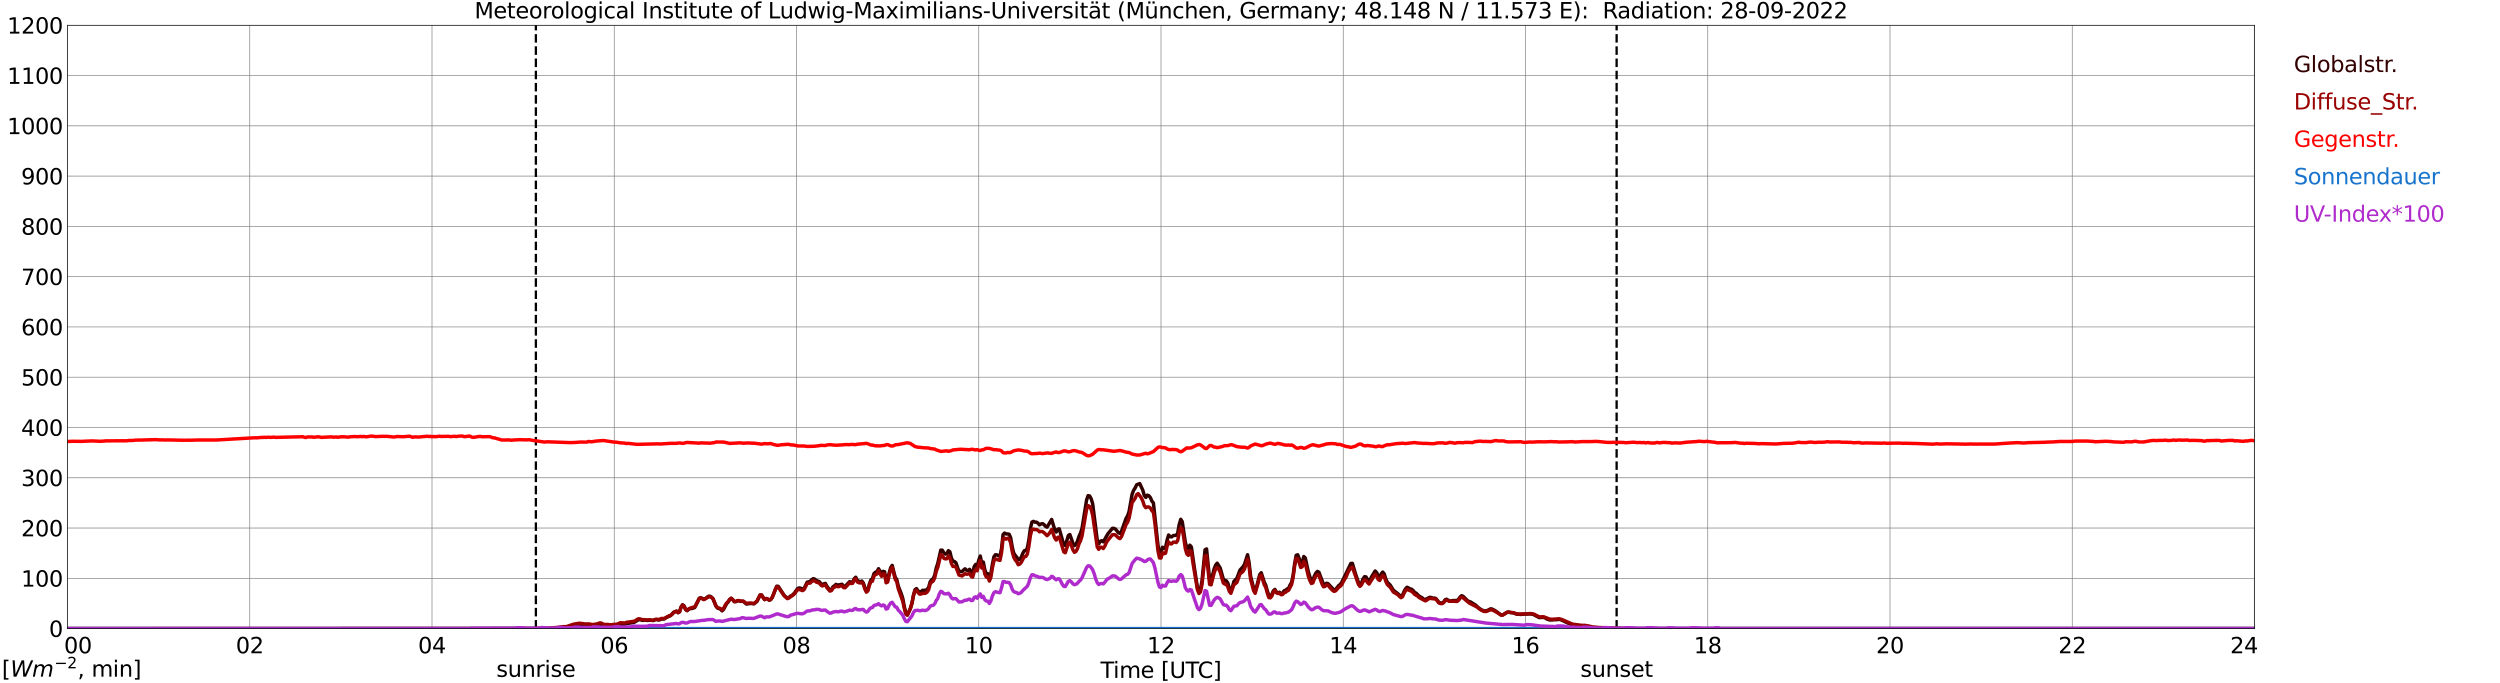 <?xml version="1.0" encoding="utf-8" standalone="no"?>
<!DOCTYPE svg PUBLIC "-//W3C//DTD SVG 1.1//EN"
  "http://www.w3.org/Graphics/SVG/1.1/DTD/svg11.dtd">
<svg xmlns:xlink="http://www.w3.org/1999/xlink" width="1085.4pt" height="296.64pt" viewBox="0 0 1085.4 296.64" xmlns="http://www.w3.org/2000/svg" version="1.1">
 <defs>
  <style type="text/css">*{stroke-linejoin: round; stroke-linecap: butt}</style>
 </defs>
 <g id="figure_1">
  <g id="patch_1">
   <path d="M 0 296.64 
L 1085.4 296.64 
L 1085.4 0 
L 0 0 
z
" style="fill: #ffffff"/>
  </g>
  <g id="axes_1">
   <g id="patch_2">
    <path d="M 29.306 272.909 
L 978.814 272.909 
L 978.814 10.976 
L 29.306 10.976 
z
" style="fill: #ffffff"/>
   </g>
   <g id="patch_3">
    <path d="M 978.814 272.909 
L 978.814 272.909 
L 978.814 10.976 
L 978.814 10.976 
z
" clip-path="url(#pdddb3fa68a)" style="fill: #d3d3d3; opacity: 0.25; stroke: #d3d3d3; stroke-linejoin: miter"/>
   </g>
   <g id="matplotlib.axis_1">
    <g id="xtick_1">
     <g id="line2d_1">
      <path d="M 29.306 272.909 
L 29.306 10.976 
" clip-path="url(#pdddb3fa68a)" style="fill: none; stroke: #808080; stroke-width: 0.3; stroke-linecap: square"/>
     </g>
     <g id="line2d_2"/>
     <g id="text_1">
      <!--    00 -->
      <g transform="translate(18.733 283.627) scale(0.095 -0.095)">
       <defs>
        <path id="DejaVuSans-20" transform="scale(0.016)"/>
        <path id="DejaVuSans-30" d="M 2034 4250 
Q 1547 4250 1301 3770 
Q 1056 3291 1056 2328 
Q 1056 1369 1301 889 
Q 1547 409 2034 409 
Q 2525 409 2770 889 
Q 3016 1369 3016 2328 
Q 3016 3291 2770 3770 
Q 2525 4250 2034 4250 
z
M 2034 4750 
Q 2819 4750 3233 4129 
Q 3647 3509 3647 2328 
Q 3647 1150 3233 529 
Q 2819 -91 2034 -91 
Q 1250 -91 836 529 
Q 422 1150 422 2328 
Q 422 3509 836 4129 
Q 1250 4750 2034 4750 
z
" transform="scale(0.016)"/>
       </defs>
       <use xlink:href="#DejaVuSans-20"/>
       <use xlink:href="#DejaVuSans-20" transform="translate(31.787 0)"/>
       <use xlink:href="#DejaVuSans-20" transform="translate(63.574 0)"/>
       <use xlink:href="#DejaVuSans-30" transform="translate(95.361 0)"/>
       <use xlink:href="#DejaVuSans-30" transform="translate(158.984 0)"/>
      </g>
     </g>
    </g>
    <g id="xtick_2">
     <g id="line2d_3">
      <path d="M 108.431 272.909 
L 108.431 10.976 
" clip-path="url(#pdddb3fa68a)" style="fill: none; stroke: #808080; stroke-width: 0.3; stroke-linecap: square"/>
     </g>
     <g id="line2d_4"/>
     <g id="text_2">
      <!-- 02 -->
      <g transform="translate(102.387 283.627) scale(0.095 -0.095)">
       <defs>
        <path id="DejaVuSans-32" d="M 1228 531 
L 3431 531 
L 3431 0 
L 469 0 
L 469 531 
Q 828 903 1448 1529 
Q 2069 2156 2228 2338 
Q 2531 2678 2651 2914 
Q 2772 3150 2772 3378 
Q 2772 3750 2511 3984 
Q 2250 4219 1831 4219 
Q 1534 4219 1204 4116 
Q 875 4013 500 3803 
L 500 4441 
Q 881 4594 1212 4672 
Q 1544 4750 1819 4750 
Q 2544 4750 2975 4387 
Q 3406 4025 3406 3419 
Q 3406 3131 3298 2873 
Q 3191 2616 2906 2266 
Q 2828 2175 2409 1742 
Q 1991 1309 1228 531 
z
" transform="scale(0.016)"/>
       </defs>
       <use xlink:href="#DejaVuSans-30"/>
       <use xlink:href="#DejaVuSans-32" transform="translate(63.623 0)"/>
      </g>
     </g>
    </g>
    <g id="xtick_3">
     <g id="line2d_5">
      <path d="M 187.557 272.909 
L 187.557 10.976 
" clip-path="url(#pdddb3fa68a)" style="fill: none; stroke: #808080; stroke-width: 0.3; stroke-linecap: square"/>
     </g>
     <g id="line2d_6"/>
     <g id="text_3">
      <!-- 04 -->
      <g transform="translate(181.513 283.627) scale(0.095 -0.095)">
       <defs>
        <path id="DejaVuSans-34" d="M 2419 4116 
L 825 1625 
L 2419 1625 
L 2419 4116 
z
M 2253 4666 
L 3047 4666 
L 3047 1625 
L 3713 1625 
L 3713 1100 
L 3047 1100 
L 3047 0 
L 2419 0 
L 2419 1100 
L 313 1100 
L 313 1709 
L 2253 4666 
z
" transform="scale(0.016)"/>
       </defs>
       <use xlink:href="#DejaVuSans-30"/>
       <use xlink:href="#DejaVuSans-34" transform="translate(63.623 0)"/>
      </g>
     </g>
    </g>
    <g id="xtick_4">
     <g id="line2d_7">
      <path d="M 266.683 272.909 
L 266.683 10.976 
" clip-path="url(#pdddb3fa68a)" style="fill: none; stroke: #808080; stroke-width: 0.3; stroke-linecap: square"/>
     </g>
     <g id="line2d_8"/>
     <g id="text_4">
      <!-- 06 -->
      <g transform="translate(260.638 283.627) scale(0.095 -0.095)">
       <defs>
        <path id="DejaVuSans-36" d="M 2113 2584 
Q 1688 2584 1439 2293 
Q 1191 2003 1191 1497 
Q 1191 994 1439 701 
Q 1688 409 2113 409 
Q 2538 409 2786 701 
Q 3034 994 3034 1497 
Q 3034 2003 2786 2293 
Q 2538 2584 2113 2584 
z
M 3366 4563 
L 3366 3988 
Q 3128 4100 2886 4159 
Q 2644 4219 2406 4219 
Q 1781 4219 1451 3797 
Q 1122 3375 1075 2522 
Q 1259 2794 1537 2939 
Q 1816 3084 2150 3084 
Q 2853 3084 3261 2657 
Q 3669 2231 3669 1497 
Q 3669 778 3244 343 
Q 2819 -91 2113 -91 
Q 1303 -91 875 529 
Q 447 1150 447 2328 
Q 447 3434 972 4092 
Q 1497 4750 2381 4750 
Q 2619 4750 2861 4703 
Q 3103 4656 3366 4563 
z
" transform="scale(0.016)"/>
       </defs>
       <use xlink:href="#DejaVuSans-30"/>
       <use xlink:href="#DejaVuSans-36" transform="translate(63.623 0)"/>
      </g>
     </g>
    </g>
    <g id="xtick_5">
     <g id="line2d_9">
      <path d="M 345.808 272.909 
L 345.808 10.976 
" clip-path="url(#pdddb3fa68a)" style="fill: none; stroke: #808080; stroke-width: 0.3; stroke-linecap: square"/>
     </g>
     <g id="line2d_10"/>
     <g id="text_5">
      <!-- 08 -->
      <g transform="translate(339.764 283.627) scale(0.095 -0.095)">
       <defs>
        <path id="DejaVuSans-38" d="M 2034 2216 
Q 1584 2216 1326 1975 
Q 1069 1734 1069 1313 
Q 1069 891 1326 650 
Q 1584 409 2034 409 
Q 2484 409 2743 651 
Q 3003 894 3003 1313 
Q 3003 1734 2745 1975 
Q 2488 2216 2034 2216 
z
M 1403 2484 
Q 997 2584 770 2862 
Q 544 3141 544 3541 
Q 544 4100 942 4425 
Q 1341 4750 2034 4750 
Q 2731 4750 3128 4425 
Q 3525 4100 3525 3541 
Q 3525 3141 3298 2862 
Q 3072 2584 2669 2484 
Q 3125 2378 3379 2068 
Q 3634 1759 3634 1313 
Q 3634 634 3220 271 
Q 2806 -91 2034 -91 
Q 1263 -91 848 271 
Q 434 634 434 1313 
Q 434 1759 690 2068 
Q 947 2378 1403 2484 
z
M 1172 3481 
Q 1172 3119 1398 2916 
Q 1625 2713 2034 2713 
Q 2441 2713 2670 2916 
Q 2900 3119 2900 3481 
Q 2900 3844 2670 4047 
Q 2441 4250 2034 4250 
Q 1625 4250 1398 4047 
Q 1172 3844 1172 3481 
z
" transform="scale(0.016)"/>
       </defs>
       <use xlink:href="#DejaVuSans-30"/>
       <use xlink:href="#DejaVuSans-38" transform="translate(63.623 0)"/>
      </g>
     </g>
    </g>
    <g id="xtick_6">
     <g id="line2d_11">
      <path d="M 424.934 272.909 
L 424.934 10.976 
" clip-path="url(#pdddb3fa68a)" style="fill: none; stroke: #808080; stroke-width: 0.3; stroke-linecap: square"/>
     </g>
     <g id="line2d_12"/>
     <g id="text_6">
      <!-- 10 -->
      <g transform="translate(418.89 283.627) scale(0.095 -0.095)">
       <defs>
        <path id="DejaVuSans-31" d="M 794 531 
L 1825 531 
L 1825 4091 
L 703 3866 
L 703 4441 
L 1819 4666 
L 2450 4666 
L 2450 531 
L 3481 531 
L 3481 0 
L 794 0 
L 794 531 
z
" transform="scale(0.016)"/>
       </defs>
       <use xlink:href="#DejaVuSans-31"/>
       <use xlink:href="#DejaVuSans-30" transform="translate(63.623 0)"/>
      </g>
     </g>
    </g>
    <g id="xtick_7">
     <g id="line2d_13">
      <path d="M 504.06 272.909 
L 504.06 10.976 
" clip-path="url(#pdddb3fa68a)" style="fill: none; stroke: #808080; stroke-width: 0.3; stroke-linecap: square"/>
     </g>
     <g id="line2d_14"/>
     <g id="text_7">
      <!-- 12 -->
      <g transform="translate(498.015 283.627) scale(0.095 -0.095)">
       <use xlink:href="#DejaVuSans-31"/>
       <use xlink:href="#DejaVuSans-32" transform="translate(63.623 0)"/>
      </g>
     </g>
    </g>
    <g id="xtick_8">
     <g id="line2d_15">
      <path d="M 583.185 272.909 
L 583.185 10.976 
" clip-path="url(#pdddb3fa68a)" style="fill: none; stroke: #808080; stroke-width: 0.3; stroke-linecap: square"/>
     </g>
     <g id="line2d_16"/>
     <g id="text_8">
      <!-- 14 -->
      <g transform="translate(577.141 283.627) scale(0.095 -0.095)">
       <use xlink:href="#DejaVuSans-31"/>
       <use xlink:href="#DejaVuSans-34" transform="translate(63.623 0)"/>
      </g>
     </g>
    </g>
    <g id="xtick_9">
     <g id="line2d_17">
      <path d="M 662.311 272.909 
L 662.311 10.976 
" clip-path="url(#pdddb3fa68a)" style="fill: none; stroke: #808080; stroke-width: 0.3; stroke-linecap: square"/>
     </g>
     <g id="line2d_18"/>
     <g id="text_9">
      <!-- 16 -->
      <g transform="translate(656.267 283.627) scale(0.095 -0.095)">
       <use xlink:href="#DejaVuSans-31"/>
       <use xlink:href="#DejaVuSans-36" transform="translate(63.623 0)"/>
      </g>
     </g>
    </g>
    <g id="xtick_10">
     <g id="line2d_19">
      <path d="M 741.437 272.909 
L 741.437 10.976 
" clip-path="url(#pdddb3fa68a)" style="fill: none; stroke: #808080; stroke-width: 0.3; stroke-linecap: square"/>
     </g>
     <g id="line2d_20"/>
     <g id="text_10">
      <!-- 18 -->
      <g transform="translate(735.392 283.627) scale(0.095 -0.095)">
       <use xlink:href="#DejaVuSans-31"/>
       <use xlink:href="#DejaVuSans-38" transform="translate(63.623 0)"/>
      </g>
     </g>
    </g>
    <g id="xtick_11">
     <g id="line2d_21">
      <path d="M 820.562 272.909 
L 820.562 10.976 
" clip-path="url(#pdddb3fa68a)" style="fill: none; stroke: #808080; stroke-width: 0.3; stroke-linecap: square"/>
     </g>
     <g id="line2d_22"/>
     <g id="text_11">
      <!-- 20 -->
      <g transform="translate(814.518 283.627) scale(0.095 -0.095)">
       <use xlink:href="#DejaVuSans-32"/>
       <use xlink:href="#DejaVuSans-30" transform="translate(63.623 0)"/>
      </g>
     </g>
    </g>
    <g id="xtick_12">
     <g id="line2d_23">
      <path d="M 899.688 272.909 
L 899.688 10.976 
" clip-path="url(#pdddb3fa68a)" style="fill: none; stroke: #808080; stroke-width: 0.3; stroke-linecap: square"/>
     </g>
     <g id="line2d_24"/>
     <g id="text_12">
      <!-- 22 -->
      <g transform="translate(893.644 283.627) scale(0.095 -0.095)">
       <use xlink:href="#DejaVuSans-32"/>
       <use xlink:href="#DejaVuSans-32" transform="translate(63.623 0)"/>
      </g>
     </g>
    </g>
    <g id="xtick_13">
     <g id="line2d_25">
      <path d="M 978.814 272.909 
L 978.814 10.976 
" clip-path="url(#pdddb3fa68a)" style="fill: none; stroke: #808080; stroke-width: 0.3; stroke-linecap: square"/>
     </g>
     <g id="line2d_26"/>
     <g id="text_13">
      <!-- 24    -->
      <g transform="translate(968.241 283.627) scale(0.095 -0.095)">
       <use xlink:href="#DejaVuSans-32"/>
       <use xlink:href="#DejaVuSans-34" transform="translate(63.623 0)"/>
       <use xlink:href="#DejaVuSans-20" transform="translate(127.246 0)"/>
       <use xlink:href="#DejaVuSans-20" transform="translate(159.033 0)"/>
       <use xlink:href="#DejaVuSans-20" transform="translate(190.82 0)"/>
      </g>
     </g>
    </g>
    <g id="text_14">
     <!-- Time [UTC] -->
     <g transform="translate(477.806 294.322) scale(0.095 -0.095)">
      <defs>
       <path id="DejaVuSans-54" d="M -19 4666 
L 3928 4666 
L 3928 4134 
L 2272 4134 
L 2272 0 
L 1638 0 
L 1638 4134 
L -19 4134 
L -19 4666 
z
" transform="scale(0.016)"/>
       <path id="DejaVuSans-69" d="M 603 3500 
L 1178 3500 
L 1178 0 
L 603 0 
L 603 3500 
z
M 603 4863 
L 1178 4863 
L 1178 4134 
L 603 4134 
L 603 4863 
z
" transform="scale(0.016)"/>
       <path id="DejaVuSans-6d" d="M 3328 2828 
Q 3544 3216 3844 3400 
Q 4144 3584 4550 3584 
Q 5097 3584 5394 3201 
Q 5691 2819 5691 2113 
L 5691 0 
L 5113 0 
L 5113 2094 
Q 5113 2597 4934 2840 
Q 4756 3084 4391 3084 
Q 3944 3084 3684 2787 
Q 3425 2491 3425 1978 
L 3425 0 
L 2847 0 
L 2847 2094 
Q 2847 2600 2669 2842 
Q 2491 3084 2119 3084 
Q 1678 3084 1418 2786 
Q 1159 2488 1159 1978 
L 1159 0 
L 581 0 
L 581 3500 
L 1159 3500 
L 1159 2956 
Q 1356 3278 1631 3431 
Q 1906 3584 2284 3584 
Q 2666 3584 2933 3390 
Q 3200 3197 3328 2828 
z
" transform="scale(0.016)"/>
       <path id="DejaVuSans-65" d="M 3597 1894 
L 3597 1613 
L 953 1613 
Q 991 1019 1311 708 
Q 1631 397 2203 397 
Q 2534 397 2845 478 
Q 3156 559 3463 722 
L 3463 178 
Q 3153 47 2828 -22 
Q 2503 -91 2169 -91 
Q 1331 -91 842 396 
Q 353 884 353 1716 
Q 353 2575 817 3079 
Q 1281 3584 2069 3584 
Q 2775 3584 3186 3129 
Q 3597 2675 3597 1894 
z
M 3022 2063 
Q 3016 2534 2758 2815 
Q 2500 3097 2075 3097 
Q 1594 3097 1305 2825 
Q 1016 2553 972 2059 
L 3022 2063 
z
" transform="scale(0.016)"/>
       <path id="DejaVuSans-5b" d="M 550 4863 
L 1875 4863 
L 1875 4416 
L 1125 4416 
L 1125 -397 
L 1875 -397 
L 1875 -844 
L 550 -844 
L 550 4863 
z
" transform="scale(0.016)"/>
       <path id="DejaVuSans-55" d="M 556 4666 
L 1191 4666 
L 1191 1831 
Q 1191 1081 1462 751 
Q 1734 422 2344 422 
Q 2950 422 3222 751 
Q 3494 1081 3494 1831 
L 3494 4666 
L 4128 4666 
L 4128 1753 
Q 4128 841 3676 375 
Q 3225 -91 2344 -91 
Q 1459 -91 1007 375 
Q 556 841 556 1753 
L 556 4666 
z
" transform="scale(0.016)"/>
       <path id="DejaVuSans-43" d="M 4122 4306 
L 4122 3641 
Q 3803 3938 3442 4084 
Q 3081 4231 2675 4231 
Q 1875 4231 1450 3742 
Q 1025 3253 1025 2328 
Q 1025 1406 1450 917 
Q 1875 428 2675 428 
Q 3081 428 3442 575 
Q 3803 722 4122 1019 
L 4122 359 
Q 3791 134 3420 21 
Q 3050 -91 2638 -91 
Q 1578 -91 968 557 
Q 359 1206 359 2328 
Q 359 3453 968 4101 
Q 1578 4750 2638 4750 
Q 3056 4750 3426 4639 
Q 3797 4528 4122 4306 
z
" transform="scale(0.016)"/>
       <path id="DejaVuSans-5d" d="M 1947 4863 
L 1947 -844 
L 622 -844 
L 622 -397 
L 1369 -397 
L 1369 4416 
L 622 4416 
L 622 4863 
L 1947 4863 
z
" transform="scale(0.016)"/>
      </defs>
      <use xlink:href="#DejaVuSans-54"/>
      <use xlink:href="#DejaVuSans-69" transform="translate(57.959 0)"/>
      <use xlink:href="#DejaVuSans-6d" transform="translate(85.742 0)"/>
      <use xlink:href="#DejaVuSans-65" transform="translate(183.154 0)"/>
      <use xlink:href="#DejaVuSans-20" transform="translate(244.678 0)"/>
      <use xlink:href="#DejaVuSans-5b" transform="translate(276.465 0)"/>
      <use xlink:href="#DejaVuSans-55" transform="translate(315.479 0)"/>
      <use xlink:href="#DejaVuSans-54" transform="translate(388.672 0)"/>
      <use xlink:href="#DejaVuSans-43" transform="translate(443.881 0)"/>
      <use xlink:href="#DejaVuSans-5d" transform="translate(513.705 0)"/>
     </g>
    </g>
   </g>
   <g id="matplotlib.axis_2">
    <g id="ytick_1">
     <g id="line2d_27">
      <path d="M 29.306 272.909 
L 978.814 272.909 
" clip-path="url(#pdddb3fa68a)" style="fill: none; stroke: #808080; stroke-width: 0.3; stroke-linecap: square"/>
     </g>
     <g id="line2d_28"/>
     <g id="text_15">
      <!-- 0 -->
      <g transform="translate(21.261 276.518) scale(0.095 -0.095)">
       <use xlink:href="#DejaVuSans-30"/>
      </g>
     </g>
    </g>
    <g id="ytick_2">
     <g id="line2d_29">
      <path d="M 29.306 251.081 
L 978.814 251.081 
" clip-path="url(#pdddb3fa68a)" style="fill: none; stroke: #808080; stroke-width: 0.3; stroke-linecap: square"/>
     </g>
     <g id="line2d_30"/>
     <g id="text_16">
      <!-- 100 -->
      <g transform="translate(9.173 254.69) scale(0.095 -0.095)">
       <use xlink:href="#DejaVuSans-31"/>
       <use xlink:href="#DejaVuSans-30" transform="translate(63.623 0)"/>
       <use xlink:href="#DejaVuSans-30" transform="translate(127.246 0)"/>
      </g>
     </g>
    </g>
    <g id="ytick_3">
     <g id="line2d_31">
      <path d="M 29.306 229.253 
L 978.814 229.253 
" clip-path="url(#pdddb3fa68a)" style="fill: none; stroke: #808080; stroke-width: 0.3; stroke-linecap: square"/>
     </g>
     <g id="line2d_32"/>
     <g id="text_17">
      <!-- 200 -->
      <g transform="translate(9.173 232.863) scale(0.095 -0.095)">
       <use xlink:href="#DejaVuSans-32"/>
       <use xlink:href="#DejaVuSans-30" transform="translate(63.623 0)"/>
       <use xlink:href="#DejaVuSans-30" transform="translate(127.246 0)"/>
      </g>
     </g>
    </g>
    <g id="ytick_4">
     <g id="line2d_33">
      <path d="M 29.306 207.426 
L 978.814 207.426 
" clip-path="url(#pdddb3fa68a)" style="fill: none; stroke: #808080; stroke-width: 0.3; stroke-linecap: square"/>
     </g>
     <g id="line2d_34"/>
     <g id="text_18">
      <!-- 300 -->
      <g transform="translate(9.173 211.035) scale(0.095 -0.095)">
       <defs>
        <path id="DejaVuSans-33" d="M 2597 2516 
Q 3050 2419 3304 2112 
Q 3559 1806 3559 1356 
Q 3559 666 3084 287 
Q 2609 -91 1734 -91 
Q 1441 -91 1130 -33 
Q 819 25 488 141 
L 488 750 
Q 750 597 1062 519 
Q 1375 441 1716 441 
Q 2309 441 2620 675 
Q 2931 909 2931 1356 
Q 2931 1769 2642 2001 
Q 2353 2234 1838 2234 
L 1294 2234 
L 1294 2753 
L 1863 2753 
Q 2328 2753 2575 2939 
Q 2822 3125 2822 3475 
Q 2822 3834 2567 4026 
Q 2313 4219 1838 4219 
Q 1578 4219 1281 4162 
Q 984 4106 628 3988 
L 628 4550 
Q 988 4650 1302 4700 
Q 1616 4750 1894 4750 
Q 2613 4750 3031 4423 
Q 3450 4097 3450 3541 
Q 3450 3153 3228 2886 
Q 3006 2619 2597 2516 
z
" transform="scale(0.016)"/>
       </defs>
       <use xlink:href="#DejaVuSans-33"/>
       <use xlink:href="#DejaVuSans-30" transform="translate(63.623 0)"/>
       <use xlink:href="#DejaVuSans-30" transform="translate(127.246 0)"/>
      </g>
     </g>
    </g>
    <g id="ytick_5">
     <g id="line2d_35">
      <path d="M 29.306 185.598 
L 978.814 185.598 
" clip-path="url(#pdddb3fa68a)" style="fill: none; stroke: #808080; stroke-width: 0.3; stroke-linecap: square"/>
     </g>
     <g id="line2d_36"/>
     <g id="text_19">
      <!-- 400 -->
      <g transform="translate(9.173 189.207) scale(0.095 -0.095)">
       <use xlink:href="#DejaVuSans-34"/>
       <use xlink:href="#DejaVuSans-30" transform="translate(63.623 0)"/>
       <use xlink:href="#DejaVuSans-30" transform="translate(127.246 0)"/>
      </g>
     </g>
    </g>
    <g id="ytick_6">
     <g id="line2d_37">
      <path d="M 29.306 163.77 
L 978.814 163.77 
" clip-path="url(#pdddb3fa68a)" style="fill: none; stroke: #808080; stroke-width: 0.3; stroke-linecap: square"/>
     </g>
     <g id="line2d_38"/>
     <g id="text_20">
      <!-- 500 -->
      <g transform="translate(9.173 167.379) scale(0.095 -0.095)">
       <defs>
        <path id="DejaVuSans-35" d="M 691 4666 
L 3169 4666 
L 3169 4134 
L 1269 4134 
L 1269 2991 
Q 1406 3038 1543 3061 
Q 1681 3084 1819 3084 
Q 2600 3084 3056 2656 
Q 3513 2228 3513 1497 
Q 3513 744 3044 326 
Q 2575 -91 1722 -91 
Q 1428 -91 1123 -41 
Q 819 9 494 109 
L 494 744 
Q 775 591 1075 516 
Q 1375 441 1709 441 
Q 2250 441 2565 725 
Q 2881 1009 2881 1497 
Q 2881 1984 2565 2268 
Q 2250 2553 1709 2553 
Q 1456 2553 1204 2497 
Q 953 2441 691 2322 
L 691 4666 
z
" transform="scale(0.016)"/>
       </defs>
       <use xlink:href="#DejaVuSans-35"/>
       <use xlink:href="#DejaVuSans-30" transform="translate(63.623 0)"/>
       <use xlink:href="#DejaVuSans-30" transform="translate(127.246 0)"/>
      </g>
     </g>
    </g>
    <g id="ytick_7">
     <g id="line2d_39">
      <path d="M 29.306 141.942 
L 978.814 141.942 
" clip-path="url(#pdddb3fa68a)" style="fill: none; stroke: #808080; stroke-width: 0.3; stroke-linecap: square"/>
     </g>
     <g id="line2d_40"/>
     <g id="text_21">
      <!-- 600 -->
      <g transform="translate(9.173 145.551) scale(0.095 -0.095)">
       <use xlink:href="#DejaVuSans-36"/>
       <use xlink:href="#DejaVuSans-30" transform="translate(63.623 0)"/>
       <use xlink:href="#DejaVuSans-30" transform="translate(127.246 0)"/>
      </g>
     </g>
    </g>
    <g id="ytick_8">
     <g id="line2d_41">
      <path d="M 29.306 120.114 
L 978.814 120.114 
" clip-path="url(#pdddb3fa68a)" style="fill: none; stroke: #808080; stroke-width: 0.3; stroke-linecap: square"/>
     </g>
     <g id="line2d_42"/>
     <g id="text_22">
      <!-- 700 -->
      <g transform="translate(9.173 123.724) scale(0.095 -0.095)">
       <defs>
        <path id="DejaVuSans-37" d="M 525 4666 
L 3525 4666 
L 3525 4397 
L 1831 0 
L 1172 0 
L 2766 4134 
L 525 4134 
L 525 4666 
z
" transform="scale(0.016)"/>
       </defs>
       <use xlink:href="#DejaVuSans-37"/>
       <use xlink:href="#DejaVuSans-30" transform="translate(63.623 0)"/>
       <use xlink:href="#DejaVuSans-30" transform="translate(127.246 0)"/>
      </g>
     </g>
    </g>
    <g id="ytick_9">
     <g id="line2d_43">
      <path d="M 29.306 98.287 
L 978.814 98.287 
" clip-path="url(#pdddb3fa68a)" style="fill: none; stroke: #808080; stroke-width: 0.3; stroke-linecap: square"/>
     </g>
     <g id="line2d_44"/>
     <g id="text_23">
      <!-- 800 -->
      <g transform="translate(9.173 101.896) scale(0.095 -0.095)">
       <use xlink:href="#DejaVuSans-38"/>
       <use xlink:href="#DejaVuSans-30" transform="translate(63.623 0)"/>
       <use xlink:href="#DejaVuSans-30" transform="translate(127.246 0)"/>
      </g>
     </g>
    </g>
    <g id="ytick_10">
     <g id="line2d_45">
      <path d="M 29.306 76.459 
L 978.814 76.459 
" clip-path="url(#pdddb3fa68a)" style="fill: none; stroke: #808080; stroke-width: 0.3; stroke-linecap: square"/>
     </g>
     <g id="line2d_46"/>
     <g id="text_24">
      <!-- 900 -->
      <g transform="translate(9.173 80.068) scale(0.095 -0.095)">
       <defs>
        <path id="DejaVuSans-39" d="M 703 97 
L 703 672 
Q 941 559 1184 500 
Q 1428 441 1663 441 
Q 2288 441 2617 861 
Q 2947 1281 2994 2138 
Q 2813 1869 2534 1725 
Q 2256 1581 1919 1581 
Q 1219 1581 811 2004 
Q 403 2428 403 3163 
Q 403 3881 828 4315 
Q 1253 4750 1959 4750 
Q 2769 4750 3195 4129 
Q 3622 3509 3622 2328 
Q 3622 1225 3098 567 
Q 2575 -91 1691 -91 
Q 1453 -91 1209 -44 
Q 966 3 703 97 
z
M 1959 2075 
Q 2384 2075 2632 2365 
Q 2881 2656 2881 3163 
Q 2881 3666 2632 3958 
Q 2384 4250 1959 4250 
Q 1534 4250 1286 3958 
Q 1038 3666 1038 3163 
Q 1038 2656 1286 2365 
Q 1534 2075 1959 2075 
z
" transform="scale(0.016)"/>
       </defs>
       <use xlink:href="#DejaVuSans-39"/>
       <use xlink:href="#DejaVuSans-30" transform="translate(63.623 0)"/>
       <use xlink:href="#DejaVuSans-30" transform="translate(127.246 0)"/>
      </g>
     </g>
    </g>
    <g id="ytick_11">
     <g id="line2d_47">
      <path d="M 29.306 54.631 
L 978.814 54.631 
" clip-path="url(#pdddb3fa68a)" style="fill: none; stroke: #808080; stroke-width: 0.3; stroke-linecap: square"/>
     </g>
     <g id="line2d_48"/>
     <g id="text_25">
      <!-- 1000 -->
      <g transform="translate(3.128 58.24) scale(0.095 -0.095)">
       <use xlink:href="#DejaVuSans-31"/>
       <use xlink:href="#DejaVuSans-30" transform="translate(63.623 0)"/>
       <use xlink:href="#DejaVuSans-30" transform="translate(127.246 0)"/>
       <use xlink:href="#DejaVuSans-30" transform="translate(190.869 0)"/>
      </g>
     </g>
    </g>
    <g id="ytick_12">
     <g id="line2d_49">
      <path d="M 29.306 32.803 
L 978.814 32.803 
" clip-path="url(#pdddb3fa68a)" style="fill: none; stroke: #808080; stroke-width: 0.3; stroke-linecap: square"/>
     </g>
     <g id="line2d_50"/>
     <g id="text_26">
      <!-- 1100 -->
      <g transform="translate(3.128 36.413) scale(0.095 -0.095)">
       <use xlink:href="#DejaVuSans-31"/>
       <use xlink:href="#DejaVuSans-31" transform="translate(63.623 0)"/>
       <use xlink:href="#DejaVuSans-30" transform="translate(127.246 0)"/>
       <use xlink:href="#DejaVuSans-30" transform="translate(190.869 0)"/>
      </g>
     </g>
    </g>
    <g id="ytick_13">
     <g id="line2d_51">
      <path d="M 29.306 10.976 
L 978.814 10.976 
" clip-path="url(#pdddb3fa68a)" style="fill: none; stroke: #808080; stroke-width: 0.3; stroke-linecap: square"/>
     </g>
     <g id="line2d_52"/>
     <g id="text_27">
      <!-- 1200 -->
      <g transform="translate(3.128 14.585) scale(0.095 -0.095)">
       <use xlink:href="#DejaVuSans-31"/>
       <use xlink:href="#DejaVuSans-32" transform="translate(63.623 0)"/>
       <use xlink:href="#DejaVuSans-30" transform="translate(127.246 0)"/>
       <use xlink:href="#DejaVuSans-30" transform="translate(190.869 0)"/>
      </g>
     </g>
    </g>
   </g>
   <g id="line2d_53">
    <path d="M 232.659 272.909 
L 232.659 10.976 
" clip-path="url(#pdddb3fa68a)" style="fill: none; stroke-dasharray: 3.7,1.6; stroke-dashoffset: 0; stroke: #000000"/>
   </g>
   <g id="line2d_54">
    <path d="M 701.874 272.909 
L 701.874 10.976 
" clip-path="url(#pdddb3fa68a)" style="fill: none; stroke-dasharray: 3.7,1.6; stroke-dashoffset: 0; stroke: #000000"/>
   </g>
   <g id="line2d_55">
    <path d="M 29.306 272.909 
L 245.583 272.894 
L 246.242 272.793 
L 248.22 271.916 
L 250.198 271.61 
L 250.858 271.577 
L 251.517 271.425 
L 252.836 271.542 
L 254.814 271.745 
L 256.133 271.898 
L 256.792 272.169 
L 258.111 272.169 
L 258.77 272.049 
L 260.089 271.542 
L 260.748 271.477 
L 262.726 272.37 
L 263.386 272.219 
L 265.364 272.319 
L 268.002 271.831 
L 269.32 271.139 
L 271.298 271.088 
L 271.958 270.767 
L 274.595 270.329 
L 275.255 270.244 
L 277.233 269.045 
L 277.892 269.028 
L 278.552 269.264 
L 279.211 269.366 
L 279.87 269.196 
L 281.189 269.381 
L 281.849 269.264 
L 283.827 269.416 
L 284.486 269.028 
L 285.145 269.01 
L 285.805 269.196 
L 286.464 269.095 
L 287.124 268.724 
L 287.783 268.792 
L 288.442 268.724 
L 289.102 268.201 
L 291.08 267.288 
L 291.739 266.716 
L 292.399 265.854 
L 293.717 265.315 
L 294.377 266.022 
L 295.036 265.651 
L 295.696 263.508 
L 296.355 262.562 
L 297.014 263.069 
L 297.674 264.656 
L 298.333 265.145 
L 298.992 264.555 
L 299.652 264.234 
L 300.311 264.2 
L 300.971 264.031 
L 301.63 263.743 
L 303.608 259.71 
L 304.267 259.524 
L 305.586 260.131 
L 306.246 259.895 
L 307.564 258.882 
L 308.224 258.815 
L 308.883 259.236 
L 309.543 259.913 
L 310.861 263.187 
L 311.521 264.031 
L 312.18 264.2 
L 312.839 264.52 
L 313.499 265.212 
L 314.158 264.555 
L 315.477 262.074 
L 316.136 261.364 
L 316.796 260.316 
L 317.455 259.76 
L 318.114 260.351 
L 318.774 261.211 
L 319.433 261.229 
L 320.093 260.908 
L 320.752 260.773 
L 321.411 261.076 
L 322.73 261.093 
L 324.049 262.259 
L 326.027 261.988 
L 327.346 262.174 
L 328.665 261.093 
L 329.983 258.376 
L 330.643 258.341 
L 331.961 260.334 
L 332.621 259.862 
L 333.28 260.063 
L 333.94 260.587 
L 334.599 260.369 
L 335.258 259.406 
L 337.236 254.493 
L 337.896 254.578 
L 340.533 258.612 
L 341.852 259.727 
L 342.512 259.439 
L 343.171 258.797 
L 343.83 258.529 
L 344.49 257.92 
L 345.149 257.143 
L 345.808 256.147 
L 346.468 255.388 
L 347.127 255.235 
L 347.787 255.455 
L 348.446 255.809 
L 349.105 255.455 
L 350.424 252.771 
L 351.743 252.417 
L 352.402 251.675 
L 353.062 251.236 
L 353.721 251.437 
L 354.38 252.028 
L 355.699 252.517 
L 356.359 253.345 
L 357.018 253.801 
L 357.677 253.48 
L 358.337 253.294 
L 358.996 254.51 
L 360.315 256.265 
L 360.974 256.029 
L 361.634 254.763 
L 362.293 254.342 
L 362.952 253.716 
L 363.612 253.986 
L 364.271 253.936 
L 365.59 253.665 
L 366.249 254.578 
L 366.909 254.56 
L 368.887 252.535 
L 369.546 252.72 
L 370.206 252.688 
L 370.865 251.251 
L 371.524 250.61 
L 372.184 251.961 
L 373.502 252.67 
L 374.162 252.264 
L 374.821 253.091 
L 375.481 255.067 
L 376.14 256.586 
L 376.799 256.08 
L 377.459 253.515 
L 378.118 251.725 
L 378.777 251.236 
L 379.437 249.023 
L 380.096 248.433 
L 380.756 248.18 
L 381.415 246.914 
L 382.734 248.972 
L 383.393 248.062 
L 384.053 248.23 
L 384.712 252.079 
L 385.371 252.061 
L 386.031 248.804 
L 386.69 246.475 
L 387.349 245.478 
L 388.668 250.662 
L 389.328 251.555 
L 389.987 254.408 
L 391.306 257.802 
L 391.965 259.862 
L 392.624 263.457 
L 393.284 266.125 
L 393.943 267.035 
L 395.262 264.149 
L 395.921 261.938 
L 396.581 258.426 
L 397.24 256.047 
L 397.899 255.556 
L 398.559 256.486 
L 399.218 257.143 
L 399.878 256.857 
L 400.537 256.3 
L 401.856 256.283 
L 402.515 255.877 
L 403.175 255.034 
L 403.834 252.585 
L 404.493 251.742 
L 405.153 251.236 
L 405.812 249.715 
L 406.471 246.609 
L 407.131 244.635 
L 408.45 238.844 
L 409.109 238.877 
L 409.768 239.975 
L 410.428 240.567 
L 411.087 240.396 
L 411.746 239.08 
L 412.406 239.569 
L 413.065 242.289 
L 413.725 243.673 
L 414.384 243.756 
L 415.043 244.365 
L 416.362 248.213 
L 417.022 248.078 
L 417.681 248.213 
L 418.34 247.471 
L 419 246.964 
L 419.659 247.621 
L 420.318 247.706 
L 420.978 247.167 
L 421.637 248.484 
L 422.297 248.652 
L 422.956 245.984 
L 423.615 245.039 
L 424.275 245.952 
L 424.934 243.199 
L 425.593 241.394 
L 426.253 244.651 
L 426.912 244.026 
L 427.572 247.368 
L 428.231 249.04 
L 428.89 249.09 
L 429.55 250.83 
L 430.209 248.972 
L 430.869 244.889 
L 431.528 241.715 
L 432.187 240.835 
L 432.847 240.92 
L 433.506 241.326 
L 434.165 241.291 
L 434.825 238.185 
L 435.484 232.091 
L 436.144 231.434 
L 436.803 231.838 
L 437.462 231.805 
L 438.122 231.94 
L 438.781 233.425 
L 439.44 237.308 
L 440.1 240.075 
L 440.759 241.088 
L 441.419 241.883 
L 442.078 243.064 
L 442.737 242.896 
L 443.397 241.883 
L 444.056 240.246 
L 444.716 239.08 
L 445.375 239.047 
L 446.034 237.899 
L 446.694 234.387 
L 447.353 229.474 
L 448.012 226.673 
L 448.672 226.352 
L 449.331 226.706 
L 449.991 226.689 
L 450.65 227.145 
L 451.309 227.887 
L 451.969 227.483 
L 452.628 227.348 
L 453.287 227.786 
L 453.947 228.546 
L 454.606 228.867 
L 456.584 225.525 
L 457.903 229.897 
L 458.563 230.993 
L 459.222 229.779 
L 459.881 229.594 
L 461.859 236.581 
L 462.519 236.834 
L 463.838 232.479 
L 464.497 232.073 
L 465.816 235.856 
L 466.475 236.902 
L 467.134 236.295 
L 467.794 234.944 
L 468.453 232.868 
L 469.113 231.449 
L 469.772 229.373 
L 471.75 217.084 
L 472.409 215.194 
L 473.069 215.327 
L 473.728 216.51 
L 474.388 218.704 
L 476.366 234.387 
L 477.025 236.109 
L 477.685 234.994 
L 478.344 234.741 
L 479.003 235.247 
L 480.981 231.82 
L 482.96 229.373 
L 483.619 229.391 
L 484.278 229.694 
L 485.597 231.314 
L 486.256 231.584 
L 486.916 230.622 
L 488.894 225.051 
L 489.553 223.953 
L 490.213 221.996 
L 491.532 214.5 
L 492.191 212.845 
L 492.85 211.817 
L 493.51 210.449 
L 494.828 209.96 
L 496.147 212.78 
L 496.807 215.126 
L 497.466 215.969 
L 498.125 214.974 
L 498.785 215.227 
L 499.444 216.019 
L 500.103 217.573 
L 500.763 218.35 
L 502.741 236.649 
L 503.4 239.975 
L 504.06 239.94 
L 504.719 237.594 
L 505.379 238.035 
L 506.038 237.696 
L 506.697 234.488 
L 507.357 232.276 
L 508.016 233.003 
L 508.675 233.104 
L 509.335 232.53 
L 510.654 232.394 
L 511.313 231.467 
L 511.972 227.686 
L 512.632 225.457 
L 513.291 226.503 
L 514.61 235.332 
L 515.269 237.746 
L 515.929 238.438 
L 516.588 236.701 
L 517.247 237.476 
L 518.566 246.609 
L 519.885 255.235 
L 520.544 256.756 
L 521.204 255.759 
L 521.863 252.146 
L 523.182 238.692 
L 523.841 238.321 
L 525.16 251.555 
L 525.819 252.181 
L 527.138 246.929 
L 527.797 245.327 
L 528.457 244.515 
L 529.776 246.643 
L 531.094 251.336 
L 531.754 252.079 
L 532.413 252.146 
L 533.073 253.177 
L 533.732 255.423 
L 534.391 256.636 
L 535.051 254.899 
L 535.71 252.45 
L 537.029 251.016 
L 538.348 247.503 
L 539.666 246.069 
L 540.326 244.954 
L 541.644 240.853 
L 542.304 244.247 
L 542.963 250.206 
L 544.282 255.405 
L 544.941 256.636 
L 545.601 254.628 
L 546.919 249.479 
L 547.579 248.669 
L 548.898 252.755 
L 549.557 254.104 
L 550.216 256.586 
L 550.876 258.426 
L 551.535 258.832 
L 552.195 258.055 
L 552.854 256.486 
L 553.513 255.912 
L 554.173 257.06 
L 554.832 257.396 
L 555.491 257.127 
L 556.151 257.666 
L 556.81 257.649 
L 557.47 256.518 
L 558.129 256.265 
L 558.788 255.741 
L 559.448 255.423 
L 560.107 253.969 
L 560.766 252.838 
L 561.426 249.664 
L 562.085 244.651 
L 562.745 241.106 
L 563.404 240.853 
L 564.063 242.525 
L 564.723 244.618 
L 565.382 244.229 
L 566.042 241.612 
L 566.701 242.236 
L 568.02 248.23 
L 568.679 250.409 
L 569.338 251.86 
L 569.998 251.86 
L 570.657 250.07 
L 571.317 248.804 
L 571.976 248.095 
L 572.635 248.449 
L 574.613 253.751 
L 575.273 253.751 
L 575.932 253.209 
L 576.592 253.412 
L 579.229 256.215 
L 579.889 255.912 
L 581.207 254.222 
L 581.867 253.751 
L 582.526 252.821 
L 583.845 250.121 
L 586.482 244.635 
L 587.142 244.583 
L 588.46 248.99 
L 589.779 252.873 
L 590.439 253.733 
L 591.098 253.076 
L 591.757 251.404 
L 592.417 250.374 
L 593.076 250.474 
L 593.736 251.607 
L 594.395 252.382 
L 595.054 251.302 
L 595.714 250.003 
L 597.032 247.909 
L 597.692 248.569 
L 598.351 250.088 
L 599.011 250.662 
L 599.67 249.158 
L 600.329 248.381 
L 600.989 249.193 
L 601.648 251.354 
L 602.307 252.771 
L 603.626 254.089 
L 604.945 256.265 
L 606.923 257.769 
L 608.242 258.967 
L 608.901 258.426 
L 609.561 256.839 
L 610.22 255.658 
L 610.879 254.966 
L 611.539 255.252 
L 612.198 255.676 
L 612.858 255.809 
L 613.517 256.383 
L 614.176 257.195 
L 614.836 257.549 
L 616.154 258.832 
L 617.473 259.557 
L 618.133 260.181 
L 618.792 260.284 
L 620.77 259.304 
L 621.429 259.421 
L 622.089 259.692 
L 622.748 259.659 
L 623.408 259.862 
L 624.726 261.515 
L 625.386 261.753 
L 626.045 261.836 
L 626.705 261.465 
L 627.364 260.436 
L 628.023 260.148 
L 629.342 260.958 
L 630.001 260.908 
L 630.661 260.74 
L 632.639 260.722 
L 633.298 260.081 
L 633.958 259.153 
L 634.617 258.629 
L 635.276 258.95 
L 637.255 260.89 
L 638.573 261.414 
L 640.552 262.648 
L 641.87 263.846 
L 643.189 264.774 
L 644.508 265.263 
L 645.167 265.23 
L 645.827 265.009 
L 647.145 264.317 
L 647.805 264.42 
L 649.123 265.112 
L 651.761 267.035 
L 652.42 267.002 
L 654.399 265.769 
L 655.058 265.719 
L 655.717 265.972 
L 657.036 266.075 
L 658.355 266.631 
L 659.674 266.716 
L 660.333 266.766 
L 661.652 266.631 
L 662.97 266.596 
L 664.289 266.546 
L 665.608 266.716 
L 668.246 268.133 
L 670.224 268.032 
L 670.883 268.303 
L 671.542 268.757 
L 672.861 269.181 
L 674.18 269.146 
L 674.839 269.028 
L 675.499 269.078 
L 676.817 268.927 
L 677.477 268.978 
L 680.774 270.547 
L 681.433 270.767 
L 682.092 271.206 
L 682.752 271.492 
L 684.071 271.628 
L 685.389 271.848 
L 686.049 272.034 
L 688.686 272.116 
L 689.346 272.184 
L 690.664 272.623 
L 691.983 272.894 
L 695.939 272.894 
L 697.258 272.909 
L 978.154 272.909 
L 978.154 272.909 
" clip-path="url(#pdddb3fa68a)" style="fill: none; stroke: #330000; stroke-width: 1.5; stroke-linecap: square"/>
   </g>
   <g id="line2d_56">
    <path d="M 29.306 272.909 
L 236.351 272.835 
L 242.286 272.374 
L 244.264 272.079 
L 245.583 272.079 
L 246.242 271.953 
L 248.88 271.029 
L 251.517 270.569 
L 254.155 270.905 
L 255.473 270.861 
L 257.451 271.156 
L 259.43 270.82 
L 260.089 270.527 
L 260.748 270.401 
L 262.067 271.029 
L 262.726 271.156 
L 263.386 271.073 
L 265.364 271.283 
L 266.683 271.029 
L 267.342 271.073 
L 268.002 270.946 
L 269.32 270.359 
L 271.298 270.484 
L 271.958 270.191 
L 275.255 269.728 
L 275.914 269.436 
L 276.573 268.932 
L 277.233 268.637 
L 277.892 268.722 
L 278.552 268.973 
L 279.87 269.058 
L 281.189 269.183 
L 281.849 269.058 
L 283.167 269.268 
L 283.827 269.183 
L 284.486 268.89 
L 285.145 268.847 
L 285.805 268.973 
L 286.464 268.847 
L 287.124 268.513 
L 288.442 268.513 
L 290.42 267.378 
L 291.08 267.253 
L 293.058 265.531 
L 293.717 265.404 
L 294.377 265.95 
L 295.036 265.572 
L 295.696 263.643 
L 296.355 262.676 
L 297.014 263.222 
L 297.674 264.649 
L 298.333 264.985 
L 298.992 264.357 
L 299.652 264.021 
L 301.63 263.433 
L 302.289 262.383 
L 303.608 259.865 
L 304.267 259.655 
L 305.586 260.327 
L 306.905 259.57 
L 307.564 259.151 
L 308.224 259.109 
L 308.883 259.402 
L 309.543 259.947 
L 310.861 263.056 
L 311.521 263.811 
L 312.839 264.23 
L 313.499 264.859 
L 314.158 264.147 
L 314.818 262.803 
L 315.477 261.838 
L 316.136 261.165 
L 316.796 260.201 
L 317.455 259.738 
L 318.114 260.327 
L 318.774 261.124 
L 319.433 261.124 
L 320.093 260.788 
L 320.752 260.705 
L 321.411 260.956 
L 322.73 260.997 
L 324.049 261.964 
L 325.368 261.796 
L 327.346 262.006 
L 328.665 260.956 
L 329.983 258.31 
L 330.643 258.31 
L 331.302 259.445 
L 331.961 260.284 
L 332.621 259.865 
L 333.28 260.074 
L 333.94 260.452 
L 334.599 260.242 
L 335.258 259.36 
L 335.918 257.85 
L 336.577 255.918 
L 337.236 254.744 
L 337.896 254.953 
L 339.874 257.85 
L 340.533 258.732 
L 341.852 259.906 
L 342.512 259.614 
L 344.49 258.227 
L 345.149 257.555 
L 345.808 256.59 
L 346.468 255.962 
L 347.127 255.962 
L 348.446 256.422 
L 349.105 256.003 
L 350.424 253.358 
L 351.083 253.19 
L 351.743 253.148 
L 352.402 252.476 
L 353.062 252.142 
L 353.721 252.225 
L 354.38 252.729 
L 355.699 253.148 
L 356.359 253.988 
L 357.018 254.408 
L 357.677 254.071 
L 358.337 253.945 
L 358.996 255.121 
L 360.315 256.632 
L 360.974 256.422 
L 361.634 255.372 
L 362.293 254.953 
L 362.952 254.366 
L 363.612 254.744 
L 364.271 254.659 
L 364.93 254.366 
L 365.59 254.325 
L 366.249 255.121 
L 366.909 255.163 
L 368.887 253.065 
L 369.546 253.358 
L 370.206 253.233 
L 370.865 251.721 
L 371.524 251.216 
L 372.184 252.644 
L 372.843 252.98 
L 373.502 253.107 
L 374.162 252.853 
L 374.821 253.652 
L 375.481 255.709 
L 376.14 257.095 
L 376.799 256.549 
L 377.459 254.113 
L 378.118 252.561 
L 378.777 252.308 
L 379.437 250.084 
L 380.096 249.496 
L 380.756 249.202 
L 381.415 247.776 
L 382.734 250.21 
L 383.393 249.16 
L 384.053 249.16 
L 384.712 253.022 
L 385.371 252.729 
L 386.031 249.706 
L 386.69 247.314 
L 387.349 246.305 
L 388.668 251.511 
L 389.328 252.519 
L 389.987 255.582 
L 391.965 261.124 
L 392.624 264.23 
L 393.284 266.622 
L 393.943 267.041 
L 395.262 264.147 
L 395.921 261.964 
L 396.581 258.647 
L 397.24 256.549 
L 397.899 256.296 
L 398.559 257.219 
L 399.218 257.933 
L 399.878 257.933 
L 400.537 257.555 
L 401.196 257.64 
L 401.856 257.555 
L 402.515 257.053 
L 403.175 256.045 
L 403.834 253.526 
L 404.493 252.688 
L 405.153 252.308 
L 405.812 250.882 
L 406.471 248.069 
L 407.131 246.39 
L 408.45 240.892 
L 409.109 241.143 
L 409.768 242.361 
L 410.428 242.653 
L 411.087 242.57 
L 411.746 241.438 
L 412.406 242.108 
L 413.065 244.668 
L 413.725 245.928 
L 414.384 245.845 
L 415.043 246.264 
L 416.362 249.664 
L 417.681 250.084 
L 419 249.077 
L 419.659 249.328 
L 420.318 249.202 
L 420.978 248.951 
L 421.637 250.21 
L 422.297 250.588 
L 422.956 248.237 
L 423.615 247.272 
L 424.275 247.818 
L 424.934 245.089 
L 425.593 243.367 
L 426.253 246.641 
L 426.912 245.886 
L 427.572 249.202 
L 428.231 250.546 
L 428.89 250.42 
L 429.55 252.266 
L 430.209 250.588 
L 430.869 246.517 
L 431.528 243.535 
L 432.187 242.653 
L 433.506 243.158 
L 434.165 243.284 
L 434.825 239.925 
L 435.484 233.966 
L 436.144 233.63 
L 436.803 234.09 
L 437.462 233.671 
L 438.122 233.966 
L 438.781 235.644 
L 439.44 239.379 
L 440.1 241.857 
L 440.759 243.075 
L 441.419 243.871 
L 442.078 245.172 
L 442.737 244.921 
L 443.397 244.166 
L 444.716 241.647 
L 445.375 241.606 
L 446.034 240.514 
L 446.694 237.196 
L 447.353 232.497 
L 448.012 230.019 
L 448.672 229.683 
L 449.331 229.978 
L 449.991 229.893 
L 450.65 230.229 
L 451.309 230.901 
L 451.969 230.692 
L 452.628 230.816 
L 453.287 231.279 
L 454.606 232.58 
L 455.266 231.908 
L 455.925 231.069 
L 456.584 229.893 
L 457.903 233.503 
L 458.563 234.468 
L 459.222 233.294 
L 459.881 233.126 
L 461.859 239.632 
L 462.519 239.969 
L 463.838 235.981 
L 464.497 235.391 
L 465.156 236.862 
L 465.816 238.751 
L 466.475 239.8 
L 467.134 239.423 
L 467.794 238.205 
L 468.453 236.149 
L 469.113 234.804 
L 469.772 232.706 
L 471.75 221.203 
L 472.409 219.525 
L 473.069 219.861 
L 473.728 221.12 
L 474.388 223.681 
L 476.366 237.45 
L 477.025 238.5 
L 477.685 237.533 
L 478.344 237.618 
L 479.003 238.163 
L 479.663 237.113 
L 480.322 235.559 
L 480.981 234.595 
L 482.96 232.161 
L 483.619 232.117 
L 484.278 232.244 
L 485.597 233.545 
L 486.256 233.839 
L 486.916 232.957 
L 488.235 229.515 
L 488.894 227.71 
L 489.553 226.745 
L 490.213 224.94 
L 491.532 218.182 
L 492.85 216.336 
L 493.51 214.699 
L 494.169 214.321 
L 495.488 216.126 
L 496.147 217.51 
L 496.807 219.566 
L 497.466 220.406 
L 498.125 220.07 
L 498.785 220.112 
L 499.444 220.533 
L 500.103 221.707 
L 500.763 222.421 
L 501.422 227.249 
L 502.741 239.128 
L 503.4 242.234 
L 504.06 242.276 
L 504.719 239.925 
L 505.379 240.388 
L 506.038 240.178 
L 506.697 237.196 
L 507.357 235.267 
L 508.016 236.064 
L 508.675 236.149 
L 509.335 235.391 
L 509.994 235.35 
L 510.654 235.559 
L 511.313 234.68 
L 511.972 231.069 
L 512.632 229.179 
L 513.291 229.81 
L 513.95 233.545 
L 514.61 238.163 
L 515.269 240.471 
L 515.929 241.101 
L 516.588 239.045 
L 517.247 239.547 
L 517.907 244.29 
L 519.885 256.045 
L 520.544 257.682 
L 521.204 256.968 
L 521.863 253.779 
L 523.182 241.311 
L 523.841 241.269 
L 525.16 253.735 
L 525.819 253.903 
L 527.138 248.741 
L 527.797 246.936 
L 528.457 246.39 
L 529.116 247.145 
L 529.776 248.446 
L 531.094 253.107 
L 531.754 253.611 
L 532.413 253.694 
L 533.073 254.785 
L 533.732 256.758 
L 534.391 257.599 
L 535.71 253.903 
L 537.029 252.853 
L 538.348 249.16 
L 539.666 248.11 
L 540.326 246.977 
L 541.644 242.697 
L 542.304 246.013 
L 542.963 251.553 
L 544.282 256.507 
L 544.941 257.599 
L 546.26 252.939 
L 546.919 250.21 
L 547.579 249.664 
L 548.898 253.862 
L 549.557 255.08 
L 550.216 257.555 
L 550.876 259.445 
L 551.535 259.57 
L 552.195 258.773 
L 552.854 257.053 
L 553.513 256.339 
L 554.173 257.387 
L 554.832 257.682 
L 555.491 257.472 
L 556.151 258.186 
L 556.81 258.145 
L 557.47 257.346 
L 558.129 257.178 
L 558.788 256.59 
L 559.448 256.296 
L 560.766 253.779 
L 561.426 250.671 
L 562.085 245.718 
L 562.745 242.444 
L 563.404 242.57 
L 564.063 244.29 
L 564.723 246.39 
L 565.382 246.054 
L 566.042 243.83 
L 566.701 244.585 
L 568.02 250.125 
L 568.679 252.015 
L 569.338 253.316 
L 569.998 253.065 
L 570.657 251.343 
L 571.317 250.084 
L 571.976 249.496 
L 572.635 249.832 
L 573.954 253.526 
L 574.613 254.744 
L 575.273 254.617 
L 575.932 253.945 
L 576.592 254.03 
L 577.251 254.953 
L 578.57 256.339 
L 579.229 256.758 
L 579.889 256.507 
L 581.207 254.995 
L 581.867 254.576 
L 582.526 253.862 
L 583.185 252.561 
L 584.504 250.337 
L 585.164 248.615 
L 586.482 246.473 
L 587.142 246.222 
L 589.779 253.735 
L 590.439 254.576 
L 591.098 253.903 
L 591.757 252.561 
L 592.417 251.806 
L 593.076 251.974 
L 593.736 252.939 
L 594.395 253.567 
L 595.714 251.47 
L 596.373 250.293 
L 597.032 249.413 
L 597.692 250.084 
L 598.351 251.596 
L 599.011 252.015 
L 599.67 250.756 
L 600.329 249.832 
L 600.989 250.378 
L 601.648 252.393 
L 602.307 253.779 
L 603.626 255.036 
L 604.945 257.053 
L 606.923 258.227 
L 607.582 258.941 
L 608.242 259.487 
L 608.901 259.109 
L 609.561 257.599 
L 610.22 256.507 
L 610.879 255.877 
L 612.198 256.464 
L 612.858 256.717 
L 613.517 257.304 
L 614.176 258.059 
L 615.495 258.815 
L 616.154 259.445 
L 618.792 260.873 
L 619.451 260.578 
L 620.111 260.074 
L 620.77 259.782 
L 623.408 260.116 
L 624.726 261.796 
L 625.386 262.047 
L 626.045 262.089 
L 626.705 261.711 
L 627.364 260.873 
L 628.023 260.578 
L 629.342 261.039 
L 630.661 261.039 
L 632.639 261.124 
L 633.298 260.578 
L 633.958 259.614 
L 634.617 259.236 
L 635.276 259.614 
L 637.914 261.838 
L 641.211 263.516 
L 642.53 264.566 
L 643.848 265.28 
L 644.508 265.49 
L 645.167 265.49 
L 645.827 265.28 
L 646.486 264.944 
L 647.145 264.776 
L 647.805 264.817 
L 649.123 265.404 
L 651.761 267.085 
L 652.42 267 
L 653.08 266.664 
L 653.739 266.162 
L 654.399 265.826 
L 655.058 265.741 
L 657.036 266.035 
L 658.355 266.454 
L 659.014 266.581 
L 662.311 266.539 
L 664.289 266.371 
L 665.608 266.539 
L 666.267 266.79 
L 668.246 267.799 
L 668.905 267.84 
L 669.564 267.755 
L 670.224 267.799 
L 672.861 268.805 
L 674.18 268.847 
L 675.499 268.764 
L 676.817 268.637 
L 678.136 268.973 
L 682.752 270.988 
L 684.071 271.156 
L 685.389 271.324 
L 686.708 271.492 
L 688.027 271.492 
L 690.005 271.828 
L 691.324 272.164 
L 693.961 272.415 
L 698.577 272.625 
L 702.533 272.71 
L 705.171 272.793 
L 707.808 272.71 
L 708.468 272.909 
L 978.154 272.909 
L 978.154 272.909 
" clip-path="url(#pdddb3fa68a)" style="fill: none; stroke: #990000; stroke-width: 1.5; stroke-linecap: square"/>
   </g>
   <g id="line2d_57">
    <path d="M 29.306 191.624 
L 29.965 191.666 
L 31.284 191.587 
L 33.921 191.607 
L 35.24 191.633 
L 37.218 191.537 
L 39.856 191.428 
L 41.834 191.511 
L 43.812 191.611 
L 44.472 191.491 
L 45.131 191.546 
L 45.79 191.404 
L 55.022 191.369 
L 56.34 191.205 
L 57 191.282 
L 58.978 191.081 
L 61.615 191.046 
L 67.55 190.867 
L 69.528 190.998 
L 70.187 190.965 
L 71.506 191.029 
L 72.825 190.996 
L 79.419 191.138 
L 83.375 191.114 
L 85.353 191.042 
L 93.925 191.033 
L 110.41 190.072 
L 111.728 190.09 
L 113.047 189.939 
L 115.025 189.874 
L 115.685 189.922 
L 116.344 189.811 
L 117.663 189.896 
L 118.982 189.782 
L 119.641 189.9 
L 127.553 189.708 
L 128.872 189.688 
L 131.51 189.608 
L 132.169 189.865 
L 132.829 189.944 
L 133.488 189.73 
L 134.147 189.675 
L 134.807 189.747 
L 135.466 189.677 
L 136.125 189.848 
L 138.104 189.647 
L 138.763 189.706 
L 139.422 189.896 
L 144.038 189.664 
L 144.697 189.835 
L 146.016 189.708 
L 146.676 189.854 
L 147.994 189.647 
L 149.313 189.64 
L 151.291 189.797 
L 151.951 189.632 
L 153.929 189.538 
L 155.247 189.603 
L 156.566 189.492 
L 157.226 189.581 
L 157.885 189.496 
L 159.204 189.653 
L 161.182 189.306 
L 163.16 189.553 
L 165.798 189.435 
L 167.116 189.459 
L 167.776 189.415 
L 171.073 189.749 
L 172.391 189.511 
L 175.029 189.614 
L 177.666 189.391 
L 178.326 189.52 
L 178.985 189.837 
L 180.304 189.671 
L 181.623 189.76 
L 184.26 189.514 
L 185.579 189.398 
L 186.238 189.549 
L 186.898 189.415 
L 187.557 189.656 
L 188.216 189.483 
L 188.876 189.614 
L 190.195 189.477 
L 190.854 189.383 
L 191.513 189.498 
L 192.832 189.468 
L 194.81 189.429 
L 195.47 189.566 
L 197.448 189.42 
L 198.107 189.529 
L 199.426 189.348 
L 200.745 189.3 
L 201.404 189.553 
L 202.063 189.557 
L 203.382 189.357 
L 204.042 189.354 
L 204.701 189.732 
L 205.36 189.902 
L 206.679 189.719 
L 207.998 189.501 
L 208.657 189.49 
L 209.317 189.636 
L 212.614 189.564 
L 213.932 190.055 
L 214.592 190.092 
L 217.889 191.05 
L 221.186 190.991 
L 221.845 191.149 
L 223.164 191.013 
L 225.801 190.895 
L 228.439 190.987 
L 229.757 190.904 
L 231.076 191.177 
L 236.351 191.915 
L 237.67 191.803 
L 247.561 192.166 
L 249.539 192.098 
L 252.176 191.913 
L 253.495 191.945 
L 254.814 191.937 
L 255.473 191.666 
L 256.792 191.808 
L 258.77 191.502 
L 260.748 191.338 
L 262.067 191.262 
L 266.683 191.954 
L 267.342 191.95 
L 269.32 192.255 
L 271.298 192.395 
L 271.958 192.572 
L 272.617 192.48 
L 276.573 192.923 
L 283.827 192.742 
L 285.805 192.705 
L 286.464 192.779 
L 291.08 192.476 
L 293.717 192.467 
L 295.036 192.303 
L 296.355 192.491 
L 297.014 192.408 
L 297.674 192.194 
L 298.333 192.098 
L 303.608 192.397 
L 304.267 192.279 
L 307.564 192.38 
L 308.224 192.425 
L 310.202 192.155 
L 310.861 191.906 
L 314.158 191.919 
L 316.796 192.511 
L 321.411 192.26 
L 322.73 192.425 
L 324.708 192.314 
L 326.686 192.423 
L 327.346 192.397 
L 330.643 192.831 
L 331.961 192.585 
L 333.28 192.698 
L 334.599 192.556 
L 335.918 192.993 
L 337.236 193.31 
L 337.896 193.325 
L 339.215 193.107 
L 341.852 192.917 
L 342.512 192.912 
L 343.171 193.137 
L 344.49 193.205 
L 345.808 193.467 
L 346.468 193.619 
L 349.105 193.63 
L 350.424 193.829 
L 352.402 193.779 
L 353.721 193.737 
L 355.699 193.499 
L 356.359 193.351 
L 358.337 193.432 
L 358.996 193.205 
L 360.315 193.058 
L 361.634 193.187 
L 362.952 193.307 
L 366.249 193.104 
L 366.909 193.01 
L 368.887 193.058 
L 369.546 192.943 
L 371.524 193.045 
L 372.184 192.864 
L 375.481 192.563 
L 376.14 192.463 
L 377.459 192.923 
L 378.118 193.213 
L 378.777 193.242 
L 380.096 193.554 
L 382.074 193.595 
L 383.393 193.414 
L 384.053 193.401 
L 384.712 193.082 
L 385.371 193.017 
L 386.69 193.587 
L 387.349 193.646 
L 388.009 193.499 
L 388.668 193.115 
L 389.987 193.002 
L 393.943 192.225 
L 395.262 192.535 
L 397.24 193.864 
L 398.559 194.176 
L 399.218 194.178 
L 400.537 194.373 
L 403.175 194.503 
L 403.834 194.73 
L 405.812 194.962 
L 406.471 195.322 
L 408.45 195.981 
L 411.087 195.728 
L 411.746 195.94 
L 413.065 195.634 
L 413.725 195.339 
L 417.022 195.045 
L 420.978 195.267 
L 421.637 195.071 
L 422.297 195.067 
L 422.956 195.261 
L 423.615 195.324 
L 424.275 195.193 
L 424.934 195.492 
L 425.593 195.617 
L 426.253 195.294 
L 426.912 195.302 
L 427.572 194.903 
L 428.231 194.634 
L 429.55 194.676 
L 430.869 195.04 
L 431.528 195.291 
L 432.187 195.215 
L 434.165 195.464 
L 434.825 195.778 
L 435.484 196.516 
L 436.144 196.634 
L 436.803 196.638 
L 437.462 196.451 
L 438.122 196.509 
L 438.781 196.437 
L 440.1 195.726 
L 442.078 195.339 
L 443.397 195.499 
L 444.716 195.811 
L 446.034 195.918 
L 446.694 196.243 
L 447.353 196.817 
L 448.012 196.985 
L 450.65 196.854 
L 451.309 196.721 
L 452.628 196.937 
L 454.606 196.636 
L 456.584 196.857 
L 457.244 196.56 
L 458.563 196.224 
L 459.222 196.466 
L 459.881 196.47 
L 461.859 195.765 
L 462.519 195.778 
L 463.838 196.173 
L 464.497 196.13 
L 465.816 195.687 
L 466.475 195.625 
L 467.794 195.955 
L 468.453 196.213 
L 469.772 196.44 
L 471.75 197.706 
L 472.409 197.885 
L 473.069 197.841 
L 474.388 197.225 
L 476.366 195.42 
L 477.025 195.152 
L 478.344 195.302 
L 479.003 195.289 
L 483.619 195.94 
L 486.256 195.58 
L 487.575 195.898 
L 488.894 196.285 
L 490.213 196.49 
L 491.532 197.14 
L 492.85 197.398 
L 493.51 197.551 
L 494.828 197.544 
L 496.147 197.149 
L 497.466 196.771 
L 498.125 197.053 
L 498.785 196.867 
L 500.763 196.055 
L 502.741 194.248 
L 503.4 194.021 
L 504.06 194.126 
L 504.719 194.353 
L 505.379 194.333 
L 506.038 194.458 
L 506.697 194.89 
L 507.357 195.154 
L 508.016 195.261 
L 508.675 195.123 
L 510.654 195.206 
L 511.313 195.438 
L 511.972 195.938 
L 512.632 196.156 
L 513.291 195.885 
L 515.269 194.427 
L 515.929 194.565 
L 517.247 194.392 
L 519.885 193.139 
L 520.544 192.984 
L 521.204 193.144 
L 522.522 194.102 
L 523.182 194.643 
L 523.841 194.735 
L 525.16 193.475 
L 525.819 193.384 
L 527.138 194.111 
L 527.797 194.154 
L 528.457 194.359 
L 530.435 193.94 
L 531.754 193.484 
L 533.073 193.471 
L 534.391 193.069 
L 535.051 193.161 
L 537.029 193.91 
L 539.007 194.165 
L 540.326 194.154 
L 541.644 194.536 
L 542.304 194.218 
L 542.963 193.628 
L 544.941 192.783 
L 547.579 193.521 
L 548.238 193.423 
L 549.557 192.847 
L 550.876 192.482 
L 551.535 192.388 
L 553.513 192.936 
L 554.832 192.487 
L 556.81 192.908 
L 557.47 193.157 
L 558.788 193.27 
L 559.448 193.176 
L 560.107 193.329 
L 560.766 193.17 
L 561.426 193.488 
L 562.745 194.479 
L 563.404 194.608 
L 564.723 194.235 
L 565.382 194.357 
L 566.042 194.624 
L 566.701 194.53 
L 568.02 193.866 
L 568.679 193.51 
L 569.998 193.065 
L 571.976 193.571 
L 572.635 193.67 
L 575.273 192.947 
L 575.932 192.74 
L 577.91 192.572 
L 579.889 192.694 
L 580.548 192.925 
L 581.867 192.958 
L 584.504 193.884 
L 585.164 193.91 
L 586.482 194.244 
L 588.46 193.711 
L 589.779 192.941 
L 590.439 192.775 
L 591.098 192.888 
L 591.757 193.364 
L 592.417 193.545 
L 593.076 193.552 
L 593.736 193.419 
L 596.373 193.753 
L 597.032 193.947 
L 597.692 193.929 
L 598.351 193.654 
L 599.011 193.663 
L 599.67 193.881 
L 600.329 193.888 
L 600.989 193.541 
L 602.307 193.069 
L 602.967 193.126 
L 606.264 192.602 
L 608.242 192.48 
L 608.901 192.421 
L 610.22 192.567 
L 614.176 192.137 
L 615.495 192.332 
L 616.814 192.41 
L 618.133 192.528 
L 618.792 192.48 
L 620.111 192.548 
L 621.429 192.635 
L 622.748 192.607 
L 624.067 192.292 
L 626.705 192.273 
L 627.364 192.502 
L 628.683 192.279 
L 629.342 192.074 
L 630.661 192.216 
L 631.32 192.399 
L 631.98 192.371 
L 632.639 192.179 
L 633.958 192.166 
L 635.276 192.238 
L 635.936 192.072 
L 637.914 192.078 
L 639.233 192.164 
L 640.552 191.696 
L 641.211 191.712 
L 641.87 191.552 
L 643.189 191.561 
L 643.848 191.688 
L 645.167 191.633 
L 645.827 191.712 
L 646.486 191.664 
L 647.145 191.777 
L 649.123 191.306 
L 649.783 191.282 
L 650.442 191.456 
L 652.42 191.428 
L 653.08 191.493 
L 653.739 191.74 
L 655.058 191.862 
L 659.674 191.79 
L 660.333 191.79 
L 661.652 192.089 
L 664.289 191.897 
L 664.949 191.961 
L 667.586 191.816 
L 670.883 191.83 
L 673.521 191.718 
L 674.839 191.814 
L 675.499 191.777 
L 676.817 191.904 
L 681.433 191.814 
L 682.092 191.738 
L 684.071 191.904 
L 686.708 191.729 
L 691.324 191.71 
L 692.643 191.618 
L 694.621 191.744 
L 697.258 192.033 
L 698.577 192.087 
L 699.896 192.07 
L 700.555 192 
L 701.215 192.12 
L 702.533 192.041 
L 705.171 192.116 
L 705.83 192.231 
L 709.127 191.989 
L 711.105 192.177 
L 711.765 192.096 
L 713.083 192.194 
L 713.743 192.094 
L 714.402 192.327 
L 715.062 192.161 
L 715.721 192.15 
L 716.38 192.31 
L 718.358 192.358 
L 719.018 192.159 
L 719.677 192.102 
L 720.337 192.279 
L 722.315 192.065 
L 724.293 192.185 
L 724.952 192.168 
L 725.612 192.353 
L 726.271 192.373 
L 726.93 192.273 
L 729.568 192.343 
L 732.205 191.989 
L 736.821 191.694 
L 737.48 191.555 
L 740.118 191.762 
L 740.777 191.585 
L 744.074 191.98 
L 744.734 192.048 
L 745.393 192.255 
L 746.712 192.231 
L 751.987 192.192 
L 753.306 192.081 
L 755.943 192.439 
L 756.602 192.408 
L 757.262 192.583 
L 757.921 192.432 
L 761.878 192.524 
L 763.856 192.692 
L 764.515 192.6 
L 771.109 192.766 
L 773.746 192.541 
L 775.065 192.484 
L 778.362 192.425 
L 781 191.978 
L 781.659 192.135 
L 784.296 192.166 
L 784.956 192.013 
L 786.275 191.928 
L 787.593 192.083 
L 788.253 192.109 
L 789.572 191.987 
L 790.89 192.011 
L 792.209 191.954 
L 793.528 191.768 
L 794.187 191.897 
L 798.803 191.873 
L 799.462 191.993 
L 802.1 192.011 
L 802.759 192.087 
L 803.419 192.033 
L 804.737 192.229 
L 806.056 192.148 
L 807.375 192.133 
L 808.034 192.356 
L 808.694 192.395 
L 810.012 192.301 
L 817.265 192.432 
L 817.925 192.323 
L 819.244 192.476 
L 820.562 192.419 
L 825.178 192.377 
L 825.837 192.484 
L 827.156 192.436 
L 830.453 192.526 
L 831.772 192.546 
L 835.728 192.698 
L 839.025 192.842 
L 841.003 192.683 
L 842.322 192.799 
L 844.959 192.69 
L 846.938 192.709 
L 853.531 192.829 
L 855.51 192.762 
L 856.828 192.803 
L 858.147 192.814 
L 860.125 192.783 
L 863.422 192.807 
L 866.06 192.792 
L 870.016 192.513 
L 871.994 192.382 
L 875.95 192.17 
L 878.588 192.353 
L 880.566 192.185 
L 887.819 192.009 
L 889.138 191.926 
L 891.116 191.884 
L 894.413 191.659 
L 899.688 191.668 
L 901.007 191.491 
L 906.282 191.504 
L 908.919 191.655 
L 909.579 191.797 
L 914.194 191.587 
L 916.173 191.675 
L 917.491 191.843 
L 922.107 192.028 
L 922.766 191.795 
L 925.404 191.843 
L 926.723 191.609 
L 927.382 191.611 
L 928.701 191.886 
L 930.679 191.88 
L 933.976 191.297 
L 935.295 191.203 
L 935.954 191.304 
L 937.273 191.194 
L 938.592 191.221 
L 939.91 191.127 
L 940.57 191.118 
L 941.229 191.312 
L 941.888 191.212 
L 942.548 191.225 
L 943.867 191.022 
L 944.526 191.203 
L 945.845 191.046 
L 946.504 191.026 
L 947.163 191.135 
L 949.801 191.033 
L 950.46 191.238 
L 952.438 191.183 
L 955.076 191.286 
L 955.735 191.295 
L 957.054 191.579 
L 958.373 191.269 
L 959.032 191.341 
L 959.692 191.251 
L 961.01 191.247 
L 962.329 191.194 
L 963.648 191.229 
L 964.307 191.483 
L 966.945 191.264 
L 968.264 191.166 
L 968.923 191.247 
L 969.582 191.186 
L 970.242 191.469 
L 970.901 191.349 
L 972.879 191.515 
L 974.198 191.622 
L 974.857 191.397 
L 975.517 191.474 
L 977.495 191.173 
L 978.154 191.275 
L 978.154 191.275 
" clip-path="url(#pdddb3fa68a)" style="fill: none; stroke: #ff0000; stroke-width: 1.5; stroke-linecap: square"/>
   </g>
   <g id="line2d_58">
    <path d="M 29.306 272.909 
L 978.154 272.909 
L 978.154 272.909 
" clip-path="url(#pdddb3fa68a)" style="fill: none; stroke: #1773cc; stroke-width: 1.5; stroke-linecap: square"/>
   </g>
   <g id="line2d_59">
    <path d="M 29.306 272.909 
L 204.042 272.909 
L 204.701 272.778 
L 223.823 272.756 
L 224.482 272.538 
L 227.12 272.56 
L 228.439 272.778 
L 232.395 272.756 
L 233.714 272.756 
L 235.033 272.472 
L 237.011 272.538 
L 237.67 272.691 
L 241.626 272.669 
L 242.286 272.385 
L 243.604 272.363 
L 245.583 272.625 
L 248.88 272.516 
L 249.539 272.232 
L 251.517 272.254 
L 252.176 272.407 
L 256.792 272.407 
L 257.451 272.145 
L 259.43 272.188 
L 261.408 272.341 
L 266.023 272.363 
L 266.683 272.079 
L 268.661 272.079 
L 269.98 272.254 
L 273.936 272.167 
L 274.595 271.861 
L 276.573 271.883 
L 278.552 271.927 
L 281.189 271.861 
L 281.849 271.555 
L 287.783 271.665 
L 288.442 271.621 
L 289.102 271.206 
L 293.717 270.682 
L 294.377 270.879 
L 295.036 270.792 
L 295.696 270.333 
L 296.355 270.18 
L 297.014 270.289 
L 297.674 270.53 
L 298.333 270.442 
L 299.652 269.853 
L 301.63 269.831 
L 304.927 269.329 
L 305.586 269.329 
L 307.564 269.002 
L 309.543 268.98 
L 310.861 269.787 
L 311.521 269.613 
L 312.839 269.635 
L 313.499 269.809 
L 317.455 268.827 
L 318.774 268.98 
L 321.411 268.565 
L 322.071 268.194 
L 322.73 268.194 
L 323.39 268.412 
L 324.049 268.5 
L 325.368 268.412 
L 326.686 268.478 
L 327.346 268.456 
L 329.324 267.714 
L 329.983 267.452 
L 330.643 267.539 
L 331.961 268.216 
L 332.621 267.823 
L 333.94 267.845 
L 335.918 267.103 
L 337.236 266.513 
L 337.896 266.579 
L 339.215 267.015 
L 341.193 267.626 
L 341.852 267.757 
L 342.512 267.648 
L 343.171 267.103 
L 345.149 266.557 
L 345.808 266.317 
L 346.468 266.295 
L 347.787 266.491 
L 348.446 266.47 
L 349.105 266.208 
L 350.424 265.269 
L 351.743 265.182 
L 352.402 264.898 
L 353.062 264.767 
L 353.721 264.767 
L 354.38 264.549 
L 355.699 264.614 
L 356.359 264.942 
L 357.018 265.029 
L 357.677 264.854 
L 358.337 264.854 
L 358.996 265.422 
L 360.315 266.23 
L 360.974 266.099 
L 361.634 265.749 
L 362.952 265.487 
L 363.612 265.618 
L 364.271 265.553 
L 364.93 265.335 
L 365.59 265.313 
L 366.249 265.618 
L 366.909 265.575 
L 368.887 264.898 
L 369.546 265.029 
L 370.206 264.985 
L 370.865 264.396 
L 371.524 264.2 
L 372.184 264.702 
L 373.502 264.767 
L 374.162 264.592 
L 374.821 264.614 
L 375.481 265.335 
L 376.14 265.749 
L 376.799 265.466 
L 377.459 264.44 
L 378.118 263.872 
L 378.777 263.763 
L 379.437 262.868 
L 380.756 262.519 
L 381.415 262.104 
L 382.074 262.693 
L 382.734 263.064 
L 383.393 262.65 
L 384.053 262.912 
L 384.712 264.44 
L 385.371 264.178 
L 386.031 262.759 
L 386.69 261.82 
L 387.349 261.493 
L 388.668 263.457 
L 389.328 263.654 
L 389.987 264.92 
L 390.646 265.509 
L 391.965 267.124 
L 392.624 268.652 
L 393.284 269.787 
L 393.943 269.918 
L 395.921 267.408 
L 396.581 265.88 
L 397.24 265.094 
L 398.559 264.942 
L 399.218 265.182 
L 399.878 265.094 
L 400.537 264.876 
L 401.196 265.051 
L 401.856 265.051 
L 402.515 264.767 
L 403.175 264.243 
L 403.834 263.217 
L 404.493 262.912 
L 405.153 262.824 
L 405.812 262.126 
L 406.471 260.707 
L 407.131 259.834 
L 407.79 257.891 
L 408.45 256.734 
L 409.109 256.996 
L 409.768 257.739 
L 410.428 257.848 
L 411.087 257.804 
L 411.746 257.564 
L 412.406 258.262 
L 413.065 259.572 
L 413.725 260.052 
L 414.384 259.878 
L 415.043 259.921 
L 416.362 261.362 
L 417.681 261.275 
L 419 260.554 
L 419.659 260.62 
L 420.318 260.249 
L 420.978 260.118 
L 421.637 260.751 
L 422.297 260.663 
L 422.956 259.376 
L 423.615 259.114 
L 424.275 259.725 
L 424.934 258.546 
L 425.593 257.848 
L 426.253 259.376 
L 426.912 258.917 
L 427.572 260.401 
L 428.231 260.947 
L 428.89 261.013 
L 429.55 261.995 
L 430.209 260.838 
L 430.869 258.699 
L 431.528 257.302 
L 432.187 256.887 
L 433.506 257.258 
L 434.165 257.324 
L 434.825 255.228 
L 435.484 252.5 
L 436.144 252.478 
L 436.803 252.849 
L 437.462 252.827 
L 438.122 252.958 
L 438.781 253.919 
L 439.44 255.796 
L 440.1 256.844 
L 440.759 257.127 
L 441.419 257.28 
L 442.078 257.76 
L 442.737 257.586 
L 443.397 257.193 
L 444.056 256.363 
L 446.034 254.53 
L 446.694 252.936 
L 447.353 250.754 
L 448.012 249.531 
L 448.672 249.575 
L 449.331 250.033 
L 449.991 250.142 
L 450.65 250.383 
L 451.309 250.754 
L 451.969 250.644 
L 452.628 250.688 
L 453.287 250.994 
L 453.947 251.43 
L 454.606 251.627 
L 455.925 251.059 
L 456.584 250.208 
L 457.244 250.492 
L 457.903 251.277 
L 458.563 251.736 
L 459.222 251.277 
L 459.881 251.299 
L 460.541 252.369 
L 461.2 253.679 
L 461.859 254.552 
L 462.519 254.661 
L 463.838 252.369 
L 464.497 252.085 
L 465.156 252.653 
L 465.816 253.482 
L 466.475 253.853 
L 467.134 253.657 
L 467.794 253.242 
L 468.453 252.413 
L 469.113 251.845 
L 469.772 250.863 
L 471.75 246.388 
L 472.409 245.646 
L 473.069 245.711 
L 473.728 246.388 
L 474.388 247.37 
L 475.047 249.095 
L 475.706 251.365 
L 476.366 252.98 
L 477.025 253.766 
L 477.685 253.417 
L 478.344 253.351 
L 479.003 253.482 
L 479.663 252.805 
L 480.322 251.889 
L 480.981 251.277 
L 481.641 250.994 
L 482.96 250.033 
L 483.619 250.011 
L 484.278 250.186 
L 485.597 251.299 
L 486.256 251.583 
L 486.916 251.321 
L 488.894 249.553 
L 489.553 249.378 
L 490.213 248.571 
L 491.532 244.62 
L 492.85 242.961 
L 493.51 242.328 
L 494.828 242.677 
L 496.147 243.289 
L 496.807 243.791 
L 497.466 243.703 
L 498.125 243.114 
L 498.785 242.721 
L 499.444 242.699 
L 500.103 243.419 
L 500.763 244.314 
L 501.422 246.606 
L 502.741 252.849 
L 503.4 254.835 
L 504.06 255.097 
L 504.719 254.071 
L 505.379 254.464 
L 506.038 254.421 
L 506.697 253.024 
L 507.357 252.02 
L 508.016 252.325 
L 508.675 252.391 
L 509.335 252.194 
L 510.654 252.369 
L 511.313 251.736 
L 511.972 250.121 
L 512.632 249.466 
L 513.291 250.099 
L 513.95 252.325 
L 514.61 255.119 
L 515.269 256.254 
L 515.929 256.647 
L 516.588 255.949 
L 517.247 256.145 
L 519.885 263.916 
L 520.544 264.68 
L 521.204 264.09 
L 521.863 262.257 
L 523.182 256.407 
L 523.841 256.669 
L 525.16 262.803 
L 525.819 262.824 
L 527.138 260.489 
L 527.797 259.768 
L 528.457 259.354 
L 529.116 259.572 
L 529.776 260.03 
L 531.094 262.431 
L 531.754 262.737 
L 532.413 262.759 
L 533.073 263.457 
L 533.732 264.702 
L 534.391 265.138 
L 535.71 263.217 
L 537.029 262.977 
L 537.688 262.17 
L 538.348 261.602 
L 539.666 261.275 
L 540.326 260.794 
L 541.644 259.223 
L 542.304 260.925 
L 542.963 263.261 
L 544.282 265.335 
L 544.941 265.749 
L 546.26 263.763 
L 546.919 262.628 
L 547.579 262.475 
L 548.898 264.265 
L 549.557 264.767 
L 550.216 265.793 
L 550.876 266.579 
L 551.535 266.644 
L 552.195 266.382 
L 552.854 265.749 
L 553.513 265.662 
L 554.173 266.164 
L 554.832 266.208 
L 555.491 266.12 
L 556.151 266.404 
L 556.81 266.404 
L 557.47 266.142 
L 558.129 266.12 
L 559.448 265.749 
L 560.766 264.702 
L 561.426 263.457 
L 562.085 261.842 
L 562.745 260.991 
L 563.404 261.209 
L 564.723 262.453 
L 565.382 262.17 
L 566.042 261.427 
L 566.701 261.689 
L 568.02 263.523 
L 568.679 264.2 
L 569.338 264.702 
L 569.998 264.658 
L 570.657 264.134 
L 571.317 263.763 
L 571.976 263.588 
L 572.635 263.654 
L 573.954 264.789 
L 574.613 265.138 
L 576.592 265.204 
L 577.91 265.858 
L 579.229 266.251 
L 579.889 266.251 
L 581.867 265.749 
L 582.526 265.356 
L 583.845 264.44 
L 586.482 263.043 
L 587.142 262.999 
L 587.801 263.457 
L 589.12 264.702 
L 589.779 265.204 
L 590.439 265.444 
L 591.098 265.291 
L 591.757 264.942 
L 592.417 264.789 
L 593.076 264.963 
L 594.395 265.64 
L 595.714 265.094 
L 597.032 264.549 
L 597.692 264.789 
L 598.351 265.291 
L 599.011 265.509 
L 600.329 265.029 
L 601.648 265.335 
L 602.307 265.64 
L 602.967 265.793 
L 604.286 266.47 
L 604.945 266.841 
L 608.242 267.714 
L 608.901 267.626 
L 610.22 266.884 
L 610.879 266.732 
L 613.517 267.19 
L 614.836 267.626 
L 617.473 268.39 
L 618.133 268.674 
L 619.451 268.674 
L 620.77 268.521 
L 622.089 268.652 
L 623.408 268.783 
L 624.726 269.22 
L 626.045 269.307 
L 626.705 269.242 
L 627.364 269.045 
L 628.023 269.045 
L 629.342 269.264 
L 632.639 269.416 
L 634.617 269.198 
L 635.276 268.958 
L 645.167 270.508 
L 652.42 271.163 
L 656.377 271.097 
L 661.652 271.425 
L 662.97 271.163 
L 664.949 271.25 
L 667.586 271.621 
L 668.905 271.796 
L 675.499 272.036 
L 676.158 271.774 
L 678.136 271.774 
L 679.455 271.927 
L 680.774 272.21 
L 686.708 272.494 
L 687.368 272.254 
L 689.346 272.319 
L 692.643 272.647 
L 695.939 272.691 
L 696.599 272.45 
L 699.236 272.56 
L 699.896 272.734 
L 705.171 272.756 
L 705.83 272.516 
L 707.808 272.538 
L 711.105 272.778 
L 714.402 272.778 
L 715.062 272.538 
L 717.04 272.538 
L 720.337 272.778 
L 723.633 272.8 
L 724.293 272.538 
L 726.93 272.647 
L 727.59 272.778 
L 733.524 272.8 
L 734.184 272.56 
L 736.821 272.581 
L 738.799 272.778 
L 744.074 272.8 
L 744.734 272.56 
L 746.052 272.538 
L 746.712 272.909 
L 978.154 272.909 
L 978.154 272.909 
" clip-path="url(#pdddb3fa68a)" style="fill: none; stroke: #b02bcc; stroke-width: 1.5; stroke-linecap: square"/>
   </g>
   <g id="patch_4">
    <path d="M 29.306 272.909 
L 29.306 10.976 
" style="fill: none; stroke: #000000; stroke-width: 0.3; stroke-linejoin: miter; stroke-linecap: square"/>
   </g>
   <g id="patch_5">
    <path d="M 978.814 272.909 
L 978.814 10.976 
" style="fill: none; stroke: #000000; stroke-width: 0.3; stroke-linejoin: miter; stroke-linecap: square"/>
   </g>
   <g id="patch_6">
    <path d="M 29.306 272.909 
L 978.814 272.909 
" style="fill: none; stroke: #000000; stroke-width: 0.3; stroke-linejoin: miter; stroke-linecap: square"/>
   </g>
   <g id="patch_7">
    <path d="M 29.306 10.976 
L 978.814 10.976 
" style="fill: none; stroke: #000000; stroke-width: 0.3; stroke-linejoin: miter; stroke-linecap: square"/>
   </g>
   <g id="text_28">
    <!-- sunrise -->
    <g transform="translate(215.494 293.863) scale(0.095 -0.095)">
     <defs>
      <path id="DejaVuSans-73" d="M 2834 3397 
L 2834 2853 
Q 2591 2978 2328 3040 
Q 2066 3103 1784 3103 
Q 1356 3103 1142 2972 
Q 928 2841 928 2578 
Q 928 2378 1081 2264 
Q 1234 2150 1697 2047 
L 1894 2003 
Q 2506 1872 2764 1633 
Q 3022 1394 3022 966 
Q 3022 478 2636 193 
Q 2250 -91 1575 -91 
Q 1294 -91 989 -36 
Q 684 19 347 128 
L 347 722 
Q 666 556 975 473 
Q 1284 391 1588 391 
Q 1994 391 2212 530 
Q 2431 669 2431 922 
Q 2431 1156 2273 1281 
Q 2116 1406 1581 1522 
L 1381 1569 
Q 847 1681 609 1914 
Q 372 2147 372 2553 
Q 372 3047 722 3315 
Q 1072 3584 1716 3584 
Q 2034 3584 2315 3537 
Q 2597 3491 2834 3397 
z
" transform="scale(0.016)"/>
      <path id="DejaVuSans-75" d="M 544 1381 
L 544 3500 
L 1119 3500 
L 1119 1403 
Q 1119 906 1312 657 
Q 1506 409 1894 409 
Q 2359 409 2629 706 
Q 2900 1003 2900 1516 
L 2900 3500 
L 3475 3500 
L 3475 0 
L 2900 0 
L 2900 538 
Q 2691 219 2414 64 
Q 2138 -91 1772 -91 
Q 1169 -91 856 284 
Q 544 659 544 1381 
z
M 1991 3584 
L 1991 3584 
z
" transform="scale(0.016)"/>
      <path id="DejaVuSans-6e" d="M 3513 2113 
L 3513 0 
L 2938 0 
L 2938 2094 
Q 2938 2591 2744 2837 
Q 2550 3084 2163 3084 
Q 1697 3084 1428 2787 
Q 1159 2491 1159 1978 
L 1159 0 
L 581 0 
L 581 3500 
L 1159 3500 
L 1159 2956 
Q 1366 3272 1645 3428 
Q 1925 3584 2291 3584 
Q 2894 3584 3203 3211 
Q 3513 2838 3513 2113 
z
" transform="scale(0.016)"/>
      <path id="DejaVuSans-72" d="M 2631 2963 
Q 2534 3019 2420 3045 
Q 2306 3072 2169 3072 
Q 1681 3072 1420 2755 
Q 1159 2438 1159 1844 
L 1159 0 
L 581 0 
L 581 3500 
L 1159 3500 
L 1159 2956 
Q 1341 3275 1631 3429 
Q 1922 3584 2338 3584 
Q 2397 3584 2469 3576 
Q 2541 3569 2628 3553 
L 2631 2963 
z
" transform="scale(0.016)"/>
     </defs>
     <use xlink:href="#DejaVuSans-73"/>
     <use xlink:href="#DejaVuSans-75" transform="translate(52.1 0)"/>
     <use xlink:href="#DejaVuSans-6e" transform="translate(115.479 0)"/>
     <use xlink:href="#DejaVuSans-72" transform="translate(178.857 0)"/>
     <use xlink:href="#DejaVuSans-69" transform="translate(219.971 0)"/>
     <use xlink:href="#DejaVuSans-73" transform="translate(247.754 0)"/>
     <use xlink:href="#DejaVuSans-65" transform="translate(299.854 0)"/>
    </g>
   </g>
   <g id="text_29">
    <!-- sunset -->
    <g transform="translate(686.119 293.863) scale(0.095 -0.095)">
     <defs>
      <path id="DejaVuSans-74" d="M 1172 4494 
L 1172 3500 
L 2356 3500 
L 2356 3053 
L 1172 3053 
L 1172 1153 
Q 1172 725 1289 603 
Q 1406 481 1766 481 
L 2356 481 
L 2356 0 
L 1766 0 
Q 1100 0 847 248 
Q 594 497 594 1153 
L 594 3053 
L 172 3053 
L 172 3500 
L 594 3500 
L 594 4494 
L 1172 4494 
z
" transform="scale(0.016)"/>
     </defs>
     <use xlink:href="#DejaVuSans-73"/>
     <use xlink:href="#DejaVuSans-75" transform="translate(52.1 0)"/>
     <use xlink:href="#DejaVuSans-6e" transform="translate(115.479 0)"/>
     <use xlink:href="#DejaVuSans-73" transform="translate(178.857 0)"/>
     <use xlink:href="#DejaVuSans-65" transform="translate(230.957 0)"/>
     <use xlink:href="#DejaVuSans-74" transform="translate(292.48 0)"/>
    </g>
   </g>
   <g id="text_30">
    <!-- [$Wm^{-2}$, min] -->
    <g transform="translate(0.821 293.863) scale(0.095 -0.095)">
     <defs>
      <path id="DejaVuSans-Oblique-57" d="M 616 4666 
L 1228 4666 
L 1453 697 
L 3213 4666 
L 3916 4666 
L 4147 697 
L 5888 4666 
L 6528 4666 
L 4453 0 
L 3659 0 
L 3444 3891 
L 1697 0 
L 903 0 
L 616 4666 
z
" transform="scale(0.016)"/>
      <path id="DejaVuSans-Oblique-6d" d="M 5747 2113 
L 5338 0 
L 4763 0 
L 5166 2094 
Q 5191 2228 5203 2325 
Q 5216 2422 5216 2491 
Q 5216 2772 5059 2928 
Q 4903 3084 4622 3084 
Q 4203 3084 3875 2770 
Q 3547 2456 3450 1953 
L 3066 0 
L 2491 0 
L 2900 2094 
Q 2925 2209 2937 2307 
Q 2950 2406 2950 2484 
Q 2950 2769 2794 2926 
Q 2638 3084 2363 3084 
Q 1938 3084 1609 2770 
Q 1281 2456 1184 1953 
L 800 0 
L 225 0 
L 909 3500 
L 1484 3500 
L 1375 2956 
Q 1609 3263 1923 3423 
Q 2238 3584 2597 3584 
Q 2978 3584 3223 3384 
Q 3469 3184 3519 2828 
Q 3781 3197 4126 3390 
Q 4472 3584 4856 3584 
Q 5306 3584 5551 3325 
Q 5797 3066 5797 2591 
Q 5797 2488 5784 2364 
Q 5772 2241 5747 2113 
z
" transform="scale(0.016)"/>
      <path id="DejaVuSans-2212" d="M 678 2272 
L 4684 2272 
L 4684 1741 
L 678 1741 
L 678 2272 
z
" transform="scale(0.016)"/>
      <path id="DejaVuSans-2c" d="M 750 794 
L 1409 794 
L 1409 256 
L 897 -744 
L 494 -744 
L 750 256 
L 750 794 
z
" transform="scale(0.016)"/>
     </defs>
     <use xlink:href="#DejaVuSans-5b" transform="translate(0 0.766)"/>
     <use xlink:href="#DejaVuSans-Oblique-57" transform="translate(39.014 0.766)"/>
     <use xlink:href="#DejaVuSans-Oblique-6d" transform="translate(137.891 0.766)"/>
     <use xlink:href="#DejaVuSans-2212" transform="translate(239.953 39.047) scale(0.7)"/>
     <use xlink:href="#DejaVuSans-32" transform="translate(298.605 39.047) scale(0.7)"/>
     <use xlink:href="#DejaVuSans-2c" transform="translate(345.875 0.766)"/>
     <use xlink:href="#DejaVuSans-20" transform="translate(377.663 0.766)"/>
     <use xlink:href="#DejaVuSans-6d" transform="translate(409.45 0.766)"/>
     <use xlink:href="#DejaVuSans-69" transform="translate(506.862 0.766)"/>
     <use xlink:href="#DejaVuSans-6e" transform="translate(534.645 0.766)"/>
     <use xlink:href="#DejaVuSans-5d" transform="translate(598.024 0.766)"/>
    </g>
   </g>
   <g id="text_31">
    <!-- Globalstr. -->
    <g style="fill: #330000" transform="translate(995.905 31.291) scale(0.095 -0.095)">
     <defs>
      <path id="DejaVuSans-47" d="M 3809 666 
L 3809 1919 
L 2778 1919 
L 2778 2438 
L 4434 2438 
L 4434 434 
Q 4069 175 3628 42 
Q 3188 -91 2688 -91 
Q 1594 -91 976 548 
Q 359 1188 359 2328 
Q 359 3472 976 4111 
Q 1594 4750 2688 4750 
Q 3144 4750 3555 4637 
Q 3966 4525 4313 4306 
L 4313 3634 
Q 3963 3931 3569 4081 
Q 3175 4231 2741 4231 
Q 1884 4231 1454 3753 
Q 1025 3275 1025 2328 
Q 1025 1384 1454 906 
Q 1884 428 2741 428 
Q 3075 428 3337 486 
Q 3600 544 3809 666 
z
" transform="scale(0.016)"/>
      <path id="DejaVuSans-6c" d="M 603 4863 
L 1178 4863 
L 1178 0 
L 603 0 
L 603 4863 
z
" transform="scale(0.016)"/>
      <path id="DejaVuSans-6f" d="M 1959 3097 
Q 1497 3097 1228 2736 
Q 959 2375 959 1747 
Q 959 1119 1226 758 
Q 1494 397 1959 397 
Q 2419 397 2687 759 
Q 2956 1122 2956 1747 
Q 2956 2369 2687 2733 
Q 2419 3097 1959 3097 
z
M 1959 3584 
Q 2709 3584 3137 3096 
Q 3566 2609 3566 1747 
Q 3566 888 3137 398 
Q 2709 -91 1959 -91 
Q 1206 -91 779 398 
Q 353 888 353 1747 
Q 353 2609 779 3096 
Q 1206 3584 1959 3584 
z
" transform="scale(0.016)"/>
      <path id="DejaVuSans-62" d="M 3116 1747 
Q 3116 2381 2855 2742 
Q 2594 3103 2138 3103 
Q 1681 3103 1420 2742 
Q 1159 2381 1159 1747 
Q 1159 1113 1420 752 
Q 1681 391 2138 391 
Q 2594 391 2855 752 
Q 3116 1113 3116 1747 
z
M 1159 2969 
Q 1341 3281 1617 3432 
Q 1894 3584 2278 3584 
Q 2916 3584 3314 3078 
Q 3713 2572 3713 1747 
Q 3713 922 3314 415 
Q 2916 -91 2278 -91 
Q 1894 -91 1617 61 
Q 1341 213 1159 525 
L 1159 0 
L 581 0 
L 581 4863 
L 1159 4863 
L 1159 2969 
z
" transform="scale(0.016)"/>
      <path id="DejaVuSans-61" d="M 2194 1759 
Q 1497 1759 1228 1600 
Q 959 1441 959 1056 
Q 959 750 1161 570 
Q 1363 391 1709 391 
Q 2188 391 2477 730 
Q 2766 1069 2766 1631 
L 2766 1759 
L 2194 1759 
z
M 3341 1997 
L 3341 0 
L 2766 0 
L 2766 531 
Q 2569 213 2275 61 
Q 1981 -91 1556 -91 
Q 1019 -91 701 211 
Q 384 513 384 1019 
Q 384 1609 779 1909 
Q 1175 2209 1959 2209 
L 2766 2209 
L 2766 2266 
Q 2766 2663 2505 2880 
Q 2244 3097 1772 3097 
Q 1472 3097 1187 3025 
Q 903 2953 641 2809 
L 641 3341 
Q 956 3463 1253 3523 
Q 1550 3584 1831 3584 
Q 2591 3584 2966 3190 
Q 3341 2797 3341 1997 
z
" transform="scale(0.016)"/>
      <path id="DejaVuSans-2e" d="M 684 794 
L 1344 794 
L 1344 0 
L 684 0 
L 684 794 
z
" transform="scale(0.016)"/>
     </defs>
     <use xlink:href="#DejaVuSans-47"/>
     <use xlink:href="#DejaVuSans-6c" transform="translate(77.49 0)"/>
     <use xlink:href="#DejaVuSans-6f" transform="translate(105.273 0)"/>
     <use xlink:href="#DejaVuSans-62" transform="translate(166.455 0)"/>
     <use xlink:href="#DejaVuSans-61" transform="translate(229.932 0)"/>
     <use xlink:href="#DejaVuSans-6c" transform="translate(291.211 0)"/>
     <use xlink:href="#DejaVuSans-73" transform="translate(318.994 0)"/>
     <use xlink:href="#DejaVuSans-74" transform="translate(371.094 0)"/>
     <use xlink:href="#DejaVuSans-72" transform="translate(410.303 0)"/>
     <use xlink:href="#DejaVuSans-2e" transform="translate(442.291 0)"/>
    </g>
   </g>
   <g id="text_32">
    <!-- Diffuse_Str. -->
    <g style="fill: #990000" transform="translate(995.905 47.531) scale(0.095 -0.095)">
     <defs>
      <path id="DejaVuSans-44" d="M 1259 4147 
L 1259 519 
L 2022 519 
Q 2988 519 3436 956 
Q 3884 1394 3884 2338 
Q 3884 3275 3436 3711 
Q 2988 4147 2022 4147 
L 1259 4147 
z
M 628 4666 
L 1925 4666 
Q 3281 4666 3915 4102 
Q 4550 3538 4550 2338 
Q 4550 1131 3912 565 
Q 3275 0 1925 0 
L 628 0 
L 628 4666 
z
" transform="scale(0.016)"/>
      <path id="DejaVuSans-66" d="M 2375 4863 
L 2375 4384 
L 1825 4384 
Q 1516 4384 1395 4259 
Q 1275 4134 1275 3809 
L 1275 3500 
L 2222 3500 
L 2222 3053 
L 1275 3053 
L 1275 0 
L 697 0 
L 697 3053 
L 147 3053 
L 147 3500 
L 697 3500 
L 697 3744 
Q 697 4328 969 4595 
Q 1241 4863 1831 4863 
L 2375 4863 
z
" transform="scale(0.016)"/>
      <path id="DejaVuSans-5f" d="M 3263 -1063 
L 3263 -1509 
L -63 -1509 
L -63 -1063 
L 3263 -1063 
z
" transform="scale(0.016)"/>
      <path id="DejaVuSans-53" d="M 3425 4513 
L 3425 3897 
Q 3066 4069 2747 4153 
Q 2428 4238 2131 4238 
Q 1616 4238 1336 4038 
Q 1056 3838 1056 3469 
Q 1056 3159 1242 3001 
Q 1428 2844 1947 2747 
L 2328 2669 
Q 3034 2534 3370 2195 
Q 3706 1856 3706 1288 
Q 3706 609 3251 259 
Q 2797 -91 1919 -91 
Q 1588 -91 1214 -16 
Q 841 59 441 206 
L 441 856 
Q 825 641 1194 531 
Q 1563 422 1919 422 
Q 2459 422 2753 634 
Q 3047 847 3047 1241 
Q 3047 1584 2836 1778 
Q 2625 1972 2144 2069 
L 1759 2144 
Q 1053 2284 737 2584 
Q 422 2884 422 3419 
Q 422 4038 858 4394 
Q 1294 4750 2059 4750 
Q 2388 4750 2728 4690 
Q 3069 4631 3425 4513 
z
" transform="scale(0.016)"/>
     </defs>
     <use xlink:href="#DejaVuSans-44"/>
     <use xlink:href="#DejaVuSans-69" transform="translate(77.002 0)"/>
     <use xlink:href="#DejaVuSans-66" transform="translate(104.785 0)"/>
     <use xlink:href="#DejaVuSans-66" transform="translate(139.99 0)"/>
     <use xlink:href="#DejaVuSans-75" transform="translate(175.195 0)"/>
     <use xlink:href="#DejaVuSans-73" transform="translate(238.574 0)"/>
     <use xlink:href="#DejaVuSans-65" transform="translate(290.674 0)"/>
     <use xlink:href="#DejaVuSans-5f" transform="translate(352.197 0)"/>
     <use xlink:href="#DejaVuSans-53" transform="translate(402.197 0)"/>
     <use xlink:href="#DejaVuSans-74" transform="translate(465.674 0)"/>
     <use xlink:href="#DejaVuSans-72" transform="translate(504.883 0)"/>
     <use xlink:href="#DejaVuSans-2e" transform="translate(536.871 0)"/>
    </g>
   </g>
   <g id="text_33">
    <!-- Gegenstr. -->
    <g style="fill: #ff0000" transform="translate(995.905 63.771) scale(0.095 -0.095)">
     <defs>
      <path id="DejaVuSans-67" d="M 2906 1791 
Q 2906 2416 2648 2759 
Q 2391 3103 1925 3103 
Q 1463 3103 1205 2759 
Q 947 2416 947 1791 
Q 947 1169 1205 825 
Q 1463 481 1925 481 
Q 2391 481 2648 825 
Q 2906 1169 2906 1791 
z
M 3481 434 
Q 3481 -459 3084 -895 
Q 2688 -1331 1869 -1331 
Q 1566 -1331 1297 -1286 
Q 1028 -1241 775 -1147 
L 775 -588 
Q 1028 -725 1275 -790 
Q 1522 -856 1778 -856 
Q 2344 -856 2625 -561 
Q 2906 -266 2906 331 
L 2906 616 
Q 2728 306 2450 153 
Q 2172 0 1784 0 
Q 1141 0 747 490 
Q 353 981 353 1791 
Q 353 2603 747 3093 
Q 1141 3584 1784 3584 
Q 2172 3584 2450 3431 
Q 2728 3278 2906 2969 
L 2906 3500 
L 3481 3500 
L 3481 434 
z
" transform="scale(0.016)"/>
     </defs>
     <use xlink:href="#DejaVuSans-47"/>
     <use xlink:href="#DejaVuSans-65" transform="translate(77.49 0)"/>
     <use xlink:href="#DejaVuSans-67" transform="translate(139.014 0)"/>
     <use xlink:href="#DejaVuSans-65" transform="translate(202.49 0)"/>
     <use xlink:href="#DejaVuSans-6e" transform="translate(264.014 0)"/>
     <use xlink:href="#DejaVuSans-73" transform="translate(327.393 0)"/>
     <use xlink:href="#DejaVuSans-74" transform="translate(379.492 0)"/>
     <use xlink:href="#DejaVuSans-72" transform="translate(418.701 0)"/>
     <use xlink:href="#DejaVuSans-2e" transform="translate(450.689 0)"/>
    </g>
   </g>
   <g id="text_34">
    <!-- Sonnendauer -->
    <g style="fill: #1773cc" transform="translate(995.905 80.01) scale(0.095 -0.095)">
     <defs>
      <path id="DejaVuSans-64" d="M 2906 2969 
L 2906 4863 
L 3481 4863 
L 3481 0 
L 2906 0 
L 2906 525 
Q 2725 213 2448 61 
Q 2172 -91 1784 -91 
Q 1150 -91 751 415 
Q 353 922 353 1747 
Q 353 2572 751 3078 
Q 1150 3584 1784 3584 
Q 2172 3584 2448 3432 
Q 2725 3281 2906 2969 
z
M 947 1747 
Q 947 1113 1208 752 
Q 1469 391 1925 391 
Q 2381 391 2643 752 
Q 2906 1113 2906 1747 
Q 2906 2381 2643 2742 
Q 2381 3103 1925 3103 
Q 1469 3103 1208 2742 
Q 947 2381 947 1747 
z
" transform="scale(0.016)"/>
     </defs>
     <use xlink:href="#DejaVuSans-53"/>
     <use xlink:href="#DejaVuSans-6f" transform="translate(63.477 0)"/>
     <use xlink:href="#DejaVuSans-6e" transform="translate(124.658 0)"/>
     <use xlink:href="#DejaVuSans-6e" transform="translate(188.037 0)"/>
     <use xlink:href="#DejaVuSans-65" transform="translate(251.416 0)"/>
     <use xlink:href="#DejaVuSans-6e" transform="translate(312.939 0)"/>
     <use xlink:href="#DejaVuSans-64" transform="translate(376.318 0)"/>
     <use xlink:href="#DejaVuSans-61" transform="translate(439.795 0)"/>
     <use xlink:href="#DejaVuSans-75" transform="translate(501.074 0)"/>
     <use xlink:href="#DejaVuSans-65" transform="translate(564.453 0)"/>
     <use xlink:href="#DejaVuSans-72" transform="translate(625.977 0)"/>
    </g>
   </g>
   <g id="text_35">
    <!-- UV-Index*100 -->
    <g style="fill: #b02bcc" transform="translate(995.905 96.25) scale(0.095 -0.095)">
     <defs>
      <path id="DejaVuSans-56" d="M 1831 0 
L 50 4666 
L 709 4666 
L 2188 738 
L 3669 4666 
L 4325 4666 
L 2547 0 
L 1831 0 
z
" transform="scale(0.016)"/>
      <path id="DejaVuSans-2d" d="M 313 2009 
L 1997 2009 
L 1997 1497 
L 313 1497 
L 313 2009 
z
" transform="scale(0.016)"/>
      <path id="DejaVuSans-49" d="M 628 4666 
L 1259 4666 
L 1259 0 
L 628 0 
L 628 4666 
z
" transform="scale(0.016)"/>
      <path id="DejaVuSans-78" d="M 3513 3500 
L 2247 1797 
L 3578 0 
L 2900 0 
L 1881 1375 
L 863 0 
L 184 0 
L 1544 1831 
L 300 3500 
L 978 3500 
L 1906 2253 
L 2834 3500 
L 3513 3500 
z
" transform="scale(0.016)"/>
      <path id="DejaVuSans-2a" d="M 3009 3897 
L 1888 3291 
L 3009 2681 
L 2828 2375 
L 1778 3009 
L 1778 1831 
L 1422 1831 
L 1422 3009 
L 372 2375 
L 191 2681 
L 1313 3291 
L 191 3897 
L 372 4206 
L 1422 3572 
L 1422 4750 
L 1778 4750 
L 1778 3572 
L 2828 4206 
L 3009 3897 
z
" transform="scale(0.016)"/>
     </defs>
     <use xlink:href="#DejaVuSans-55"/>
     <use xlink:href="#DejaVuSans-56" transform="translate(73.193 0)"/>
     <use xlink:href="#DejaVuSans-2d" transform="translate(135.727 0)"/>
     <use xlink:href="#DejaVuSans-49" transform="translate(171.811 0)"/>
     <use xlink:href="#DejaVuSans-6e" transform="translate(201.303 0)"/>
     <use xlink:href="#DejaVuSans-64" transform="translate(264.682 0)"/>
     <use xlink:href="#DejaVuSans-65" transform="translate(328.158 0)"/>
     <use xlink:href="#DejaVuSans-78" transform="translate(387.932 0)"/>
     <use xlink:href="#DejaVuSans-2a" transform="translate(447.111 0)"/>
     <use xlink:href="#DejaVuSans-31" transform="translate(497.111 0)"/>
     <use xlink:href="#DejaVuSans-30" transform="translate(560.734 0)"/>
     <use xlink:href="#DejaVuSans-30" transform="translate(624.357 0)"/>
    </g>
   </g>
   <g id="text_36">
    <!-- Meteorological Institute of Ludwig-Maximilians-Universität (München, Germany; 48.148 N / 11.573 E):  Radiation: 28-09-2022 -->
    <g transform="translate(206.01 7.976) scale(0.095 -0.095)">
     <defs>
      <path id="DejaVuSans-4d" d="M 628 4666 
L 1569 4666 
L 2759 1491 
L 3956 4666 
L 4897 4666 
L 4897 0 
L 4281 0 
L 4281 4097 
L 3078 897 
L 2444 897 
L 1241 4097 
L 1241 0 
L 628 0 
L 628 4666 
z
" transform="scale(0.016)"/>
      <path id="DejaVuSans-63" d="M 3122 3366 
L 3122 2828 
Q 2878 2963 2633 3030 
Q 2388 3097 2138 3097 
Q 1578 3097 1268 2742 
Q 959 2388 959 1747 
Q 959 1106 1268 751 
Q 1578 397 2138 397 
Q 2388 397 2633 464 
Q 2878 531 3122 666 
L 3122 134 
Q 2881 22 2623 -34 
Q 2366 -91 2075 -91 
Q 1284 -91 818 406 
Q 353 903 353 1747 
Q 353 2603 823 3093 
Q 1294 3584 2113 3584 
Q 2378 3584 2631 3529 
Q 2884 3475 3122 3366 
z
" transform="scale(0.016)"/>
      <path id="DejaVuSans-4c" d="M 628 4666 
L 1259 4666 
L 1259 531 
L 3531 531 
L 3531 0 
L 628 0 
L 628 4666 
z
" transform="scale(0.016)"/>
      <path id="DejaVuSans-77" d="M 269 3500 
L 844 3500 
L 1563 769 
L 2278 3500 
L 2956 3500 
L 3675 769 
L 4391 3500 
L 4966 3500 
L 4050 0 
L 3372 0 
L 2619 2869 
L 1863 0 
L 1184 0 
L 269 3500 
z
" transform="scale(0.016)"/>
      <path id="DejaVuSans-76" d="M 191 3500 
L 800 3500 
L 1894 563 
L 2988 3500 
L 3597 3500 
L 2284 0 
L 1503 0 
L 191 3500 
z
" transform="scale(0.016)"/>
      <path id="DejaVuSans-e4" d="M 2194 1759 
Q 1497 1759 1228 1600 
Q 959 1441 959 1056 
Q 959 750 1161 570 
Q 1363 391 1709 391 
Q 2188 391 2477 730 
Q 2766 1069 2766 1631 
L 2766 1759 
L 2194 1759 
z
M 3341 1997 
L 3341 0 
L 2766 0 
L 2766 531 
Q 2569 213 2275 61 
Q 1981 -91 1556 -91 
Q 1019 -91 701 211 
Q 384 513 384 1019 
Q 384 1609 779 1909 
Q 1175 2209 1959 2209 
L 2766 2209 
L 2766 2266 
Q 2766 2663 2505 2880 
Q 2244 3097 1772 3097 
Q 1472 3097 1187 3025 
Q 903 2953 641 2809 
L 641 3341 
Q 956 3463 1253 3523 
Q 1550 3584 1831 3584 
Q 2591 3584 2966 3190 
Q 3341 2797 3341 1997 
z
M 2150 4850 
L 2784 4850 
L 2784 4219 
L 2150 4219 
L 2150 4850 
z
M 928 4850 
L 1562 4850 
L 1562 4219 
L 928 4219 
L 928 4850 
z
" transform="scale(0.016)"/>
      <path id="DejaVuSans-28" d="M 1984 4856 
Q 1566 4138 1362 3434 
Q 1159 2731 1159 2009 
Q 1159 1288 1364 580 
Q 1569 -128 1984 -844 
L 1484 -844 
Q 1016 -109 783 600 
Q 550 1309 550 2009 
Q 550 2706 781 3412 
Q 1013 4119 1484 4856 
L 1984 4856 
z
" transform="scale(0.016)"/>
      <path id="DejaVuSans-fc" d="M 544 1381 
L 544 3500 
L 1119 3500 
L 1119 1403 
Q 1119 906 1312 657 
Q 1506 409 1894 409 
Q 2359 409 2629 706 
Q 2900 1003 2900 1516 
L 2900 3500 
L 3475 3500 
L 3475 0 
L 2900 0 
L 2900 538 
Q 2691 219 2414 64 
Q 2138 -91 1772 -91 
Q 1169 -91 856 284 
Q 544 659 544 1381 
z
M 1991 3584 
L 1991 3584 
z
M 2278 4850 
L 2912 4850 
L 2912 4219 
L 2278 4219 
L 2278 4850 
z
M 1056 4850 
L 1690 4850 
L 1690 4219 
L 1056 4219 
L 1056 4850 
z
" transform="scale(0.016)"/>
      <path id="DejaVuSans-68" d="M 3513 2113 
L 3513 0 
L 2938 0 
L 2938 2094 
Q 2938 2591 2744 2837 
Q 2550 3084 2163 3084 
Q 1697 3084 1428 2787 
Q 1159 2491 1159 1978 
L 1159 0 
L 581 0 
L 581 4863 
L 1159 4863 
L 1159 2956 
Q 1366 3272 1645 3428 
Q 1925 3584 2291 3584 
Q 2894 3584 3203 3211 
Q 3513 2838 3513 2113 
z
" transform="scale(0.016)"/>
      <path id="DejaVuSans-79" d="M 2059 -325 
Q 1816 -950 1584 -1140 
Q 1353 -1331 966 -1331 
L 506 -1331 
L 506 -850 
L 844 -850 
Q 1081 -850 1212 -737 
Q 1344 -625 1503 -206 
L 1606 56 
L 191 3500 
L 800 3500 
L 1894 763 
L 2988 3500 
L 3597 3500 
L 2059 -325 
z
" transform="scale(0.016)"/>
      <path id="DejaVuSans-3b" d="M 750 3309 
L 1409 3309 
L 1409 2516 
L 750 2516 
L 750 3309 
z
M 750 794 
L 1409 794 
L 1409 256 
L 897 -744 
L 494 -744 
L 750 256 
L 750 794 
z
" transform="scale(0.016)"/>
      <path id="DejaVuSans-4e" d="M 628 4666 
L 1478 4666 
L 3547 763 
L 3547 4666 
L 4159 4666 
L 4159 0 
L 3309 0 
L 1241 3903 
L 1241 0 
L 628 0 
L 628 4666 
z
" transform="scale(0.016)"/>
      <path id="DejaVuSans-2f" d="M 1625 4666 
L 2156 4666 
L 531 -594 
L 0 -594 
L 1625 4666 
z
" transform="scale(0.016)"/>
      <path id="DejaVuSans-45" d="M 628 4666 
L 3578 4666 
L 3578 4134 
L 1259 4134 
L 1259 2753 
L 3481 2753 
L 3481 2222 
L 1259 2222 
L 1259 531 
L 3634 531 
L 3634 0 
L 628 0 
L 628 4666 
z
" transform="scale(0.016)"/>
      <path id="DejaVuSans-29" d="M 513 4856 
L 1013 4856 
Q 1481 4119 1714 3412 
Q 1947 2706 1947 2009 
Q 1947 1309 1714 600 
Q 1481 -109 1013 -844 
L 513 -844 
Q 928 -128 1133 580 
Q 1338 1288 1338 2009 
Q 1338 2731 1133 3434 
Q 928 4138 513 4856 
z
" transform="scale(0.016)"/>
      <path id="DejaVuSans-3a" d="M 750 794 
L 1409 794 
L 1409 0 
L 750 0 
L 750 794 
z
M 750 3309 
L 1409 3309 
L 1409 2516 
L 750 2516 
L 750 3309 
z
" transform="scale(0.016)"/>
      <path id="DejaVuSans-52" d="M 2841 2188 
Q 3044 2119 3236 1894 
Q 3428 1669 3622 1275 
L 4263 0 
L 3584 0 
L 2988 1197 
Q 2756 1666 2539 1819 
Q 2322 1972 1947 1972 
L 1259 1972 
L 1259 0 
L 628 0 
L 628 4666 
L 2053 4666 
Q 2853 4666 3247 4331 
Q 3641 3997 3641 3322 
Q 3641 2881 3436 2590 
Q 3231 2300 2841 2188 
z
M 1259 4147 
L 1259 2491 
L 2053 2491 
Q 2509 2491 2742 2702 
Q 2975 2913 2975 3322 
Q 2975 3731 2742 3939 
Q 2509 4147 2053 4147 
L 1259 4147 
z
" transform="scale(0.016)"/>
     </defs>
     <use xlink:href="#DejaVuSans-4d"/>
     <use xlink:href="#DejaVuSans-65" transform="translate(86.279 0)"/>
     <use xlink:href="#DejaVuSans-74" transform="translate(147.803 0)"/>
     <use xlink:href="#DejaVuSans-65" transform="translate(187.012 0)"/>
     <use xlink:href="#DejaVuSans-6f" transform="translate(248.535 0)"/>
     <use xlink:href="#DejaVuSans-72" transform="translate(309.717 0)"/>
     <use xlink:href="#DejaVuSans-6f" transform="translate(348.58 0)"/>
     <use xlink:href="#DejaVuSans-6c" transform="translate(409.762 0)"/>
     <use xlink:href="#DejaVuSans-6f" transform="translate(437.545 0)"/>
     <use xlink:href="#DejaVuSans-67" transform="translate(498.727 0)"/>
     <use xlink:href="#DejaVuSans-69" transform="translate(562.203 0)"/>
     <use xlink:href="#DejaVuSans-63" transform="translate(589.986 0)"/>
     <use xlink:href="#DejaVuSans-61" transform="translate(644.967 0)"/>
     <use xlink:href="#DejaVuSans-6c" transform="translate(706.246 0)"/>
     <use xlink:href="#DejaVuSans-20" transform="translate(734.029 0)"/>
     <use xlink:href="#DejaVuSans-49" transform="translate(765.816 0)"/>
     <use xlink:href="#DejaVuSans-6e" transform="translate(795.309 0)"/>
     <use xlink:href="#DejaVuSans-73" transform="translate(858.688 0)"/>
     <use xlink:href="#DejaVuSans-74" transform="translate(910.787 0)"/>
     <use xlink:href="#DejaVuSans-69" transform="translate(949.996 0)"/>
     <use xlink:href="#DejaVuSans-74" transform="translate(977.779 0)"/>
     <use xlink:href="#DejaVuSans-75" transform="translate(1016.988 0)"/>
     <use xlink:href="#DejaVuSans-74" transform="translate(1080.367 0)"/>
     <use xlink:href="#DejaVuSans-65" transform="translate(1119.576 0)"/>
     <use xlink:href="#DejaVuSans-20" transform="translate(1181.1 0)"/>
     <use xlink:href="#DejaVuSans-6f" transform="translate(1212.887 0)"/>
     <use xlink:href="#DejaVuSans-66" transform="translate(1274.068 0)"/>
     <use xlink:href="#DejaVuSans-20" transform="translate(1309.273 0)"/>
     <use xlink:href="#DejaVuSans-4c" transform="translate(1341.061 0)"/>
     <use xlink:href="#DejaVuSans-75" transform="translate(1395.023 0)"/>
     <use xlink:href="#DejaVuSans-64" transform="translate(1458.402 0)"/>
     <use xlink:href="#DejaVuSans-77" transform="translate(1521.879 0)"/>
     <use xlink:href="#DejaVuSans-69" transform="translate(1603.666 0)"/>
     <use xlink:href="#DejaVuSans-67" transform="translate(1631.449 0)"/>
     <use xlink:href="#DejaVuSans-2d" transform="translate(1694.926 0)"/>
     <use xlink:href="#DejaVuSans-4d" transform="translate(1731.01 0)"/>
     <use xlink:href="#DejaVuSans-61" transform="translate(1817.289 0)"/>
     <use xlink:href="#DejaVuSans-78" transform="translate(1878.568 0)"/>
     <use xlink:href="#DejaVuSans-69" transform="translate(1937.748 0)"/>
     <use xlink:href="#DejaVuSans-6d" transform="translate(1965.531 0)"/>
     <use xlink:href="#DejaVuSans-69" transform="translate(2062.943 0)"/>
     <use xlink:href="#DejaVuSans-6c" transform="translate(2090.727 0)"/>
     <use xlink:href="#DejaVuSans-69" transform="translate(2118.51 0)"/>
     <use xlink:href="#DejaVuSans-61" transform="translate(2146.293 0)"/>
     <use xlink:href="#DejaVuSans-6e" transform="translate(2207.572 0)"/>
     <use xlink:href="#DejaVuSans-73" transform="translate(2270.951 0)"/>
     <use xlink:href="#DejaVuSans-2d" transform="translate(2323.051 0)"/>
     <use xlink:href="#DejaVuSans-55" transform="translate(2359.135 0)"/>
     <use xlink:href="#DejaVuSans-6e" transform="translate(2432.328 0)"/>
     <use xlink:href="#DejaVuSans-69" transform="translate(2495.707 0)"/>
     <use xlink:href="#DejaVuSans-76" transform="translate(2523.49 0)"/>
     <use xlink:href="#DejaVuSans-65" transform="translate(2582.67 0)"/>
     <use xlink:href="#DejaVuSans-72" transform="translate(2644.193 0)"/>
     <use xlink:href="#DejaVuSans-73" transform="translate(2685.307 0)"/>
     <use xlink:href="#DejaVuSans-69" transform="translate(2737.406 0)"/>
     <use xlink:href="#DejaVuSans-74" transform="translate(2765.189 0)"/>
     <use xlink:href="#DejaVuSans-e4" transform="translate(2804.398 0)"/>
     <use xlink:href="#DejaVuSans-74" transform="translate(2865.678 0)"/>
     <use xlink:href="#DejaVuSans-20" transform="translate(2904.887 0)"/>
     <use xlink:href="#DejaVuSans-28" transform="translate(2936.674 0)"/>
     <use xlink:href="#DejaVuSans-4d" transform="translate(2975.688 0)"/>
     <use xlink:href="#DejaVuSans-fc" transform="translate(3061.967 0)"/>
     <use xlink:href="#DejaVuSans-6e" transform="translate(3125.346 0)"/>
     <use xlink:href="#DejaVuSans-63" transform="translate(3188.725 0)"/>
     <use xlink:href="#DejaVuSans-68" transform="translate(3243.705 0)"/>
     <use xlink:href="#DejaVuSans-65" transform="translate(3307.084 0)"/>
     <use xlink:href="#DejaVuSans-6e" transform="translate(3368.607 0)"/>
     <use xlink:href="#DejaVuSans-2c" transform="translate(3431.986 0)"/>
     <use xlink:href="#DejaVuSans-20" transform="translate(3463.773 0)"/>
     <use xlink:href="#DejaVuSans-47" transform="translate(3495.561 0)"/>
     <use xlink:href="#DejaVuSans-65" transform="translate(3573.051 0)"/>
     <use xlink:href="#DejaVuSans-72" transform="translate(3634.574 0)"/>
     <use xlink:href="#DejaVuSans-6d" transform="translate(3673.938 0)"/>
     <use xlink:href="#DejaVuSans-61" transform="translate(3771.35 0)"/>
     <use xlink:href="#DejaVuSans-6e" transform="translate(3832.629 0)"/>
     <use xlink:href="#DejaVuSans-79" transform="translate(3896.008 0)"/>
     <use xlink:href="#DejaVuSans-3b" transform="translate(3955.188 0)"/>
     <use xlink:href="#DejaVuSans-20" transform="translate(3988.879 0)"/>
     <use xlink:href="#DejaVuSans-34" transform="translate(4020.666 0)"/>
     <use xlink:href="#DejaVuSans-38" transform="translate(4084.289 0)"/>
     <use xlink:href="#DejaVuSans-2e" transform="translate(4147.912 0)"/>
     <use xlink:href="#DejaVuSans-31" transform="translate(4179.699 0)"/>
     <use xlink:href="#DejaVuSans-34" transform="translate(4243.322 0)"/>
     <use xlink:href="#DejaVuSans-38" transform="translate(4306.945 0)"/>
     <use xlink:href="#DejaVuSans-20" transform="translate(4370.568 0)"/>
     <use xlink:href="#DejaVuSans-4e" transform="translate(4402.355 0)"/>
     <use xlink:href="#DejaVuSans-20" transform="translate(4477.16 0)"/>
     <use xlink:href="#DejaVuSans-2f" transform="translate(4508.947 0)"/>
     <use xlink:href="#DejaVuSans-20" transform="translate(4542.639 0)"/>
     <use xlink:href="#DejaVuSans-31" transform="translate(4574.426 0)"/>
     <use xlink:href="#DejaVuSans-31" transform="translate(4638.049 0)"/>
     <use xlink:href="#DejaVuSans-2e" transform="translate(4701.672 0)"/>
     <use xlink:href="#DejaVuSans-35" transform="translate(4733.459 0)"/>
     <use xlink:href="#DejaVuSans-37" transform="translate(4797.082 0)"/>
     <use xlink:href="#DejaVuSans-33" transform="translate(4860.705 0)"/>
     <use xlink:href="#DejaVuSans-20" transform="translate(4924.328 0)"/>
     <use xlink:href="#DejaVuSans-45" transform="translate(4956.115 0)"/>
     <use xlink:href="#DejaVuSans-29" transform="translate(5019.299 0)"/>
     <use xlink:href="#DejaVuSans-3a" transform="translate(5058.312 0)"/>
     <use xlink:href="#DejaVuSans-20" transform="translate(5092.004 0)"/>
     <use xlink:href="#DejaVuSans-20" transform="translate(5123.791 0)"/>
     <use xlink:href="#DejaVuSans-52" transform="translate(5155.578 0)"/>
     <use xlink:href="#DejaVuSans-61" transform="translate(5222.811 0)"/>
     <use xlink:href="#DejaVuSans-64" transform="translate(5284.09 0)"/>
     <use xlink:href="#DejaVuSans-69" transform="translate(5347.566 0)"/>
     <use xlink:href="#DejaVuSans-61" transform="translate(5375.35 0)"/>
     <use xlink:href="#DejaVuSans-74" transform="translate(5436.629 0)"/>
     <use xlink:href="#DejaVuSans-69" transform="translate(5475.838 0)"/>
     <use xlink:href="#DejaVuSans-6f" transform="translate(5503.621 0)"/>
     <use xlink:href="#DejaVuSans-6e" transform="translate(5564.803 0)"/>
     <use xlink:href="#DejaVuSans-3a" transform="translate(5628.182 0)"/>
     <use xlink:href="#DejaVuSans-20" transform="translate(5661.873 0)"/>
     <use xlink:href="#DejaVuSans-32" transform="translate(5693.66 0)"/>
     <use xlink:href="#DejaVuSans-38" transform="translate(5757.283 0)"/>
     <use xlink:href="#DejaVuSans-2d" transform="translate(5820.906 0)"/>
     <use xlink:href="#DejaVuSans-30" transform="translate(5856.99 0)"/>
     <use xlink:href="#DejaVuSans-39" transform="translate(5920.613 0)"/>
     <use xlink:href="#DejaVuSans-2d" transform="translate(5984.236 0)"/>
     <use xlink:href="#DejaVuSans-32" transform="translate(6020.32 0)"/>
     <use xlink:href="#DejaVuSans-30" transform="translate(6083.943 0)"/>
     <use xlink:href="#DejaVuSans-32" transform="translate(6147.566 0)"/>
     <use xlink:href="#DejaVuSans-32" transform="translate(6211.189 0)"/>
    </g>
   </g>
  </g>
 </g>
 <defs>
  <clipPath id="pdddb3fa68a">
   <rect x="29.306" y="10.976" width="949.508" height="261.933"/>
  </clipPath>
 </defs>
</svg>
